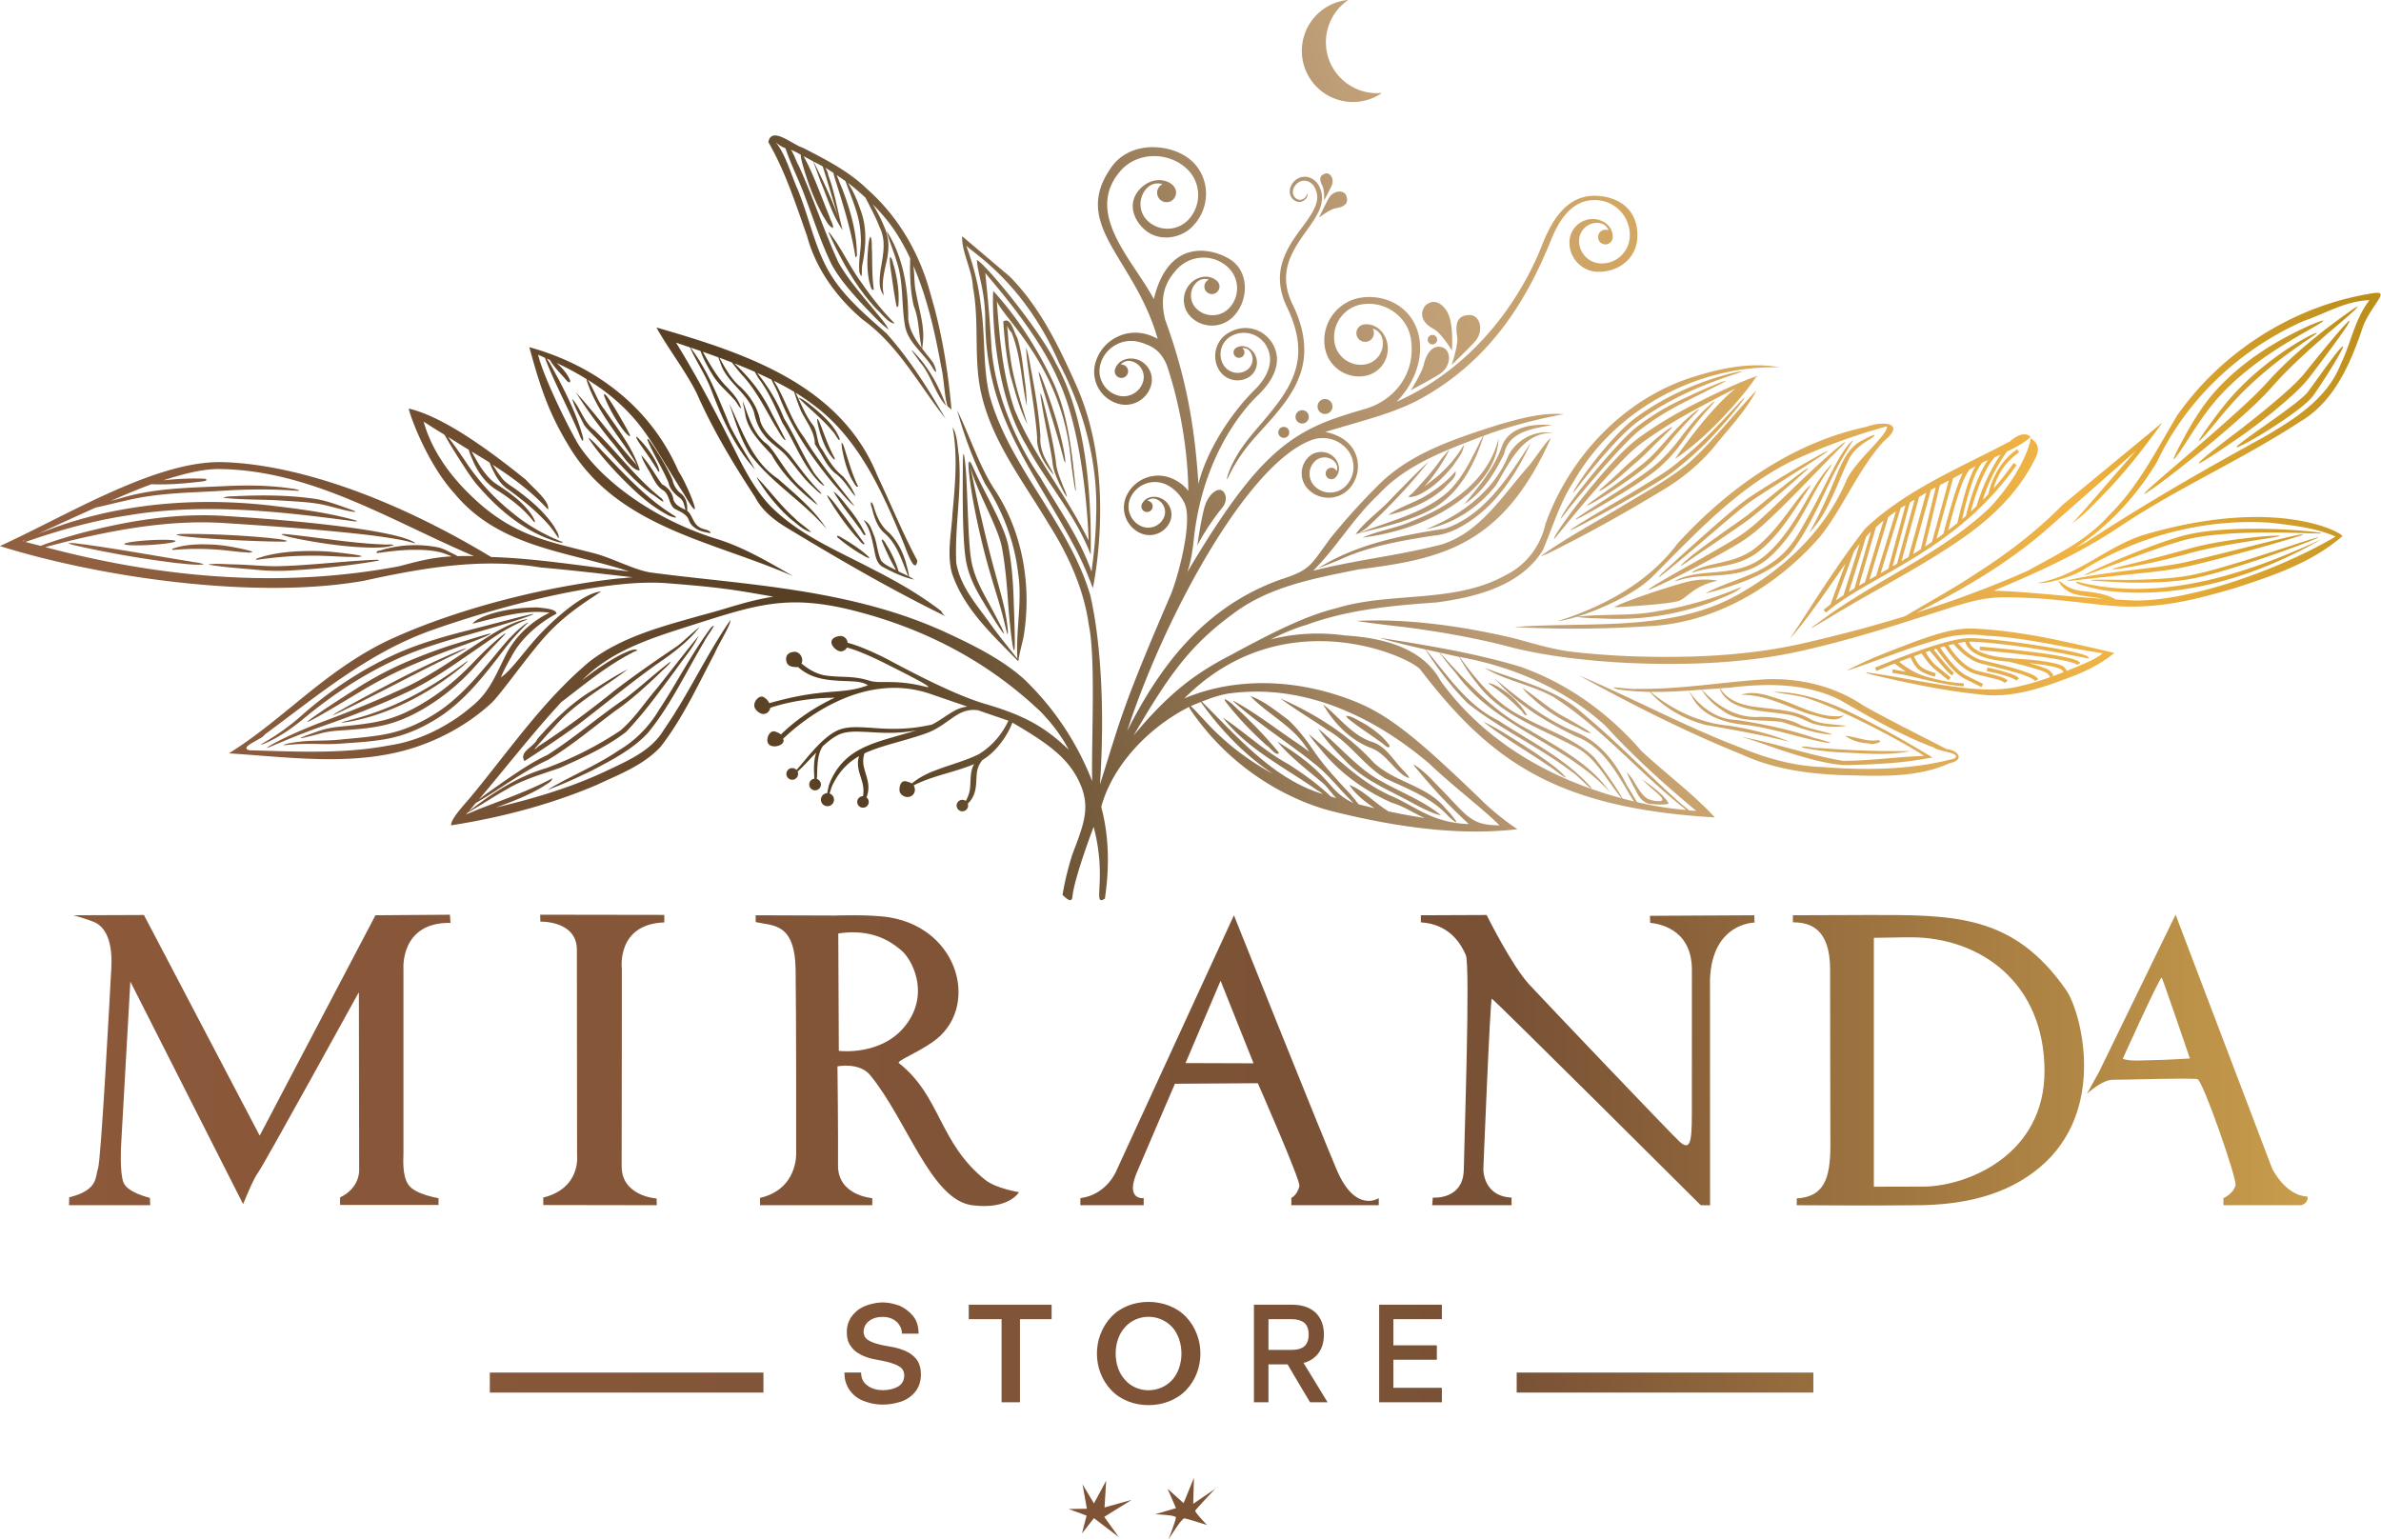 <?xml version="1.0" encoding="UTF-8" standalone="no"?>
<!-- Created with Inkscape (http://www.inkscape.org/) -->

<svg
   width="1875.783"
   height="1213.025"
   viewBox="0 0 496.301 320.946"
   version="1.1"
   id="svg1"
   inkscape:version="1.1.2 (0a00cf5339, 2022-02-04)"
   sodipodi:docname="Logotipo.svg"
   xmlns:inkscape="http://www.inkscape.org/namespaces/inkscape"
   xmlns:sodipodi="http://sodipodi.sourceforge.net/DTD/sodipodi-0.dtd"
   xmlns:xlink="http://www.w3.org/1999/xlink"
   xmlns="http://www.w3.org/2000/svg"
   xmlns:svg="http://www.w3.org/2000/svg">
  <sodipodi:namedview
     id="namedview1"
     pagecolor="#ffffff"
     bordercolor="#000000"
     borderopacity="0.25"
     inkscape:showpageshadow="2"
     inkscape:pageopacity="0.0"
     inkscape:pagecheckerboard="0"
     inkscape:deskcolor="#d1d1d1"
     inkscape:document-units="mm"
     inkscape:zoom="0.42"
     inkscape:cx="986.90476"
     inkscape:cy="545.2381"
     inkscape:window-width="1600"
     inkscape:window-height="793"
     inkscape:window-x="0"
     inkscape:window-y="24"
     inkscape:window-maximized="1"
     inkscape:current-layer="layer1"
     inkscape:pageshadow="2"
     showgrid="false"
     fit-margin-top="0"
     fit-margin-left="0"
     fit-margin-right="0"
     fit-margin-bottom="0" />
  <defs
     id="defs1">
    <linearGradient
       inkscape:collect="always"
       xlink:href="#linearGradient626"
       id="linearGradient313"
       x1="120.765"
       y1="-65.091"
       x2="860.736"
       y2="870.9"
       gradientUnits="userSpaceOnUse"
       gradientTransform="matrix(0.247,0.161,0.161,-0.247,93.625,172.589)" />
    <linearGradient
       id="linearGradient626"
       inkscape:collect="always"
       inkscape:label="GOL LAWRENNCE">
      <stop
         style="stop-color:#906040;stop-opacity:1;"
         offset="0"
         id="stop622" />
      <stop
         style="stop-color:#563f23;stop-opacity:1;"
         offset="0.292"
         id="stop623" />
      <stop
         style="stop-color:#bf9f78;stop-opacity:1;"
         offset="0.594"
         id="stop624" />
      <stop
         style="stop-color:#f1b341;stop-opacity:1;"
         offset="0.845"
         id="stop625" />
      <stop
         style="stop-color:#bb8d19;stop-opacity:1;"
         offset="1"
         id="stop626" />
    </linearGradient>
    <linearGradient
       inkscape:collect="always"
       xlink:href="#linearGradient619"
       id="linearGradient620"
       x1="184.121"
       y1="549.853"
       x2="958.276"
       y2="549.853"
       gradientUnits="userSpaceOnUse"
       gradientTransform="matrix(0.456,0,0,0.456,11.386,26.069)" />
    <linearGradient
       id="linearGradient619"
       inkscape:collect="always">
      <stop
         style="stop-color:#8c593a;stop-opacity:1;"
         offset="0"
         id="stop619" />
      <stop
         style="stop-color:#795135;stop-opacity:1;"
         offset="0.643"
         id="stop620" />
      <stop
         style="stop-color:#c89d4c;stop-opacity:1;"
         offset="1"
         id="stop621" />
    </linearGradient>
  </defs>
  <g
     inkscape:label="Capa 1"
     inkscape:groupmode="layer"
     id="layer1"
     transform="translate(-5.849,-93.527)">
    <g
       id="g1"
       transform="matrix(1.323,0,0,1.323,-105.826,-16.618)">
      <path
         id="path158"
         clip-path="none"
         style="display:inline;fill:url(#linearGradient313);fill-rule:nonzero;stroke:none;stroke-width:0.086;stroke-dasharray:none;stroke-opacity:1"
         inkscape:label="TRAZO"
         d="m 296.84,83.244 a 8.056,8.056 0 0 0 -2.01,0.447 8.056,8.056 0 0 0 -4.829,10.32 8.056,8.056 0 0 0 10.32,4.829 8.056,8.056 0 0 0 1.801,-0.941 8.056,8.056 0 0 1 -8.334,-5.261 8.056,8.056 0 0 1 3.052,-9.393 z m -90.228,21.359 c -0.572,-0.037 -1.001,0.23 -1.143,1.053 2.668,4.581 4.311,9.769 6.095,14.782 1.394,5.21 4.677,9.693 8.746,13.156 5.632,4.028 8.869,10.317 13.084,15.638 -2.732,-4.701 -5.665,-9.367 -9.295,-13.431 -3.328,-2.958 -6.848,-5.867 -9.11,-9.787 -2.287,-4.032 -3.141,-8.673 -4.908,-12.934 -1.085,-2.421 -1.839,-5.384 -3.436,-7.404 0.389,0.336 0.723,0.614 1.52,0.946 0.855,2.559 2.187,5.147 3.104,7.685 1.337,3.543 2.499,7.165 4.148,10.581 1.297,2.371 3.123,4.406 4.938,6.391 1.326,1.333 2.538,2.813 4.078,3.906 -0.558,-1.071 -1.423,-1.992 -2.182,-2.937 -2.027,-2.474 -4.185,-4.886 -5.765,-7.683 -2.258,-4.974 -3.961,-10.184 -6.216,-15.162 -0.462,-0.801 -0.713,-1.789 -1.248,-2.551 0.608,0.256 1.145,0.524 1.578,0.804 -0.065,0.384 0.106,0.796 0.168,1.176 0.814,2.951 1.891,5.846 3.368,8.532 0.448,0.629 0.761,1.515 1.513,1.822 0.084,-0.587 -0.404,-1.213 -0.553,-1.805 -1.152,-2.832 -2.18,-5.721 -3.522,-8.473 -0.207,-0.331 -0.349,-0.73 -0.583,-1.05 0.529,0.248 1.029,0.554 1.549,0.823 0.394,1.094 0.787,2.188 1.195,3.277 1.065,2.506 1.824,5.219 3.379,7.472 0.009,0.027 0.017,0.054 0.026,0.08 -0.007,-0.025 -0.015,-0.05 -0.023,-0.076 0.018,0.026 0.035,0.053 0.053,0.08 -0.779,-2.892 -1.209,-5.883 -2.283,-8.691 0.024,-0.261 -0.199,-0.702 -0.46,-1.141 0.437,0.256 0.859,0.529 1.286,0.8 0.057,0.259 0.129,0.517 0.192,0.768 1.257,3.974 2.522,7.965 3.214,12.084 0.032,0.862 0.414,0.251 0.29,-0.222 -0.065,-3.463 -1.059,-6.841 -2.277,-10.059 -0.328,-0.726 -0.582,-1.495 -0.914,-2.221 0.473,0.312 0.938,0.633 1.395,0.965 0.98,2.702 2.245,5.394 2.385,8.32 0.234,2.014 -0.406,4.008 -0.184,6.014 0.566,1.677 0.283,-0.566 0.477,-1.245 0.529,-2.61 0.709,-5.346 -0.086,-7.925 -0.575,-1.691 -1.202,-3.43 -2.224,-4.91 0.978,0.728 1.895,1.524 2.79,2.35 0.787,1.564 1.639,3.098 2.259,4.74 1.046,2.095 0.483,4.453 0.118,6.637 -0.134,1.303 -0.409,2.974 0.528,4.005 -0.404,-1.564 -0.062,-3.184 0.271,-4.726 0.478,-1.836 0.69,-3.807 -0.032,-5.615 -0.543,-1.395 -1.221,-2.753 -2.025,-4.026 1.209,1.225 2.342,2.526 3.331,3.953 0.996,1.464 1.842,3.004 2.592,4.589 -0.068,2.496 4e-4,5.014 0.546,7.459 0.874,2.118 0.772,4.449 1.261,6.657 -1.034,-1.368 -1.936,-2.825 -2.112,-4.574 1.5e-4,-4.779 -0.777,-9.741 -3.393,-13.834 0.386,1.571 1.053,3.053 1.508,4.603 1.16,3.278 0.788,6.804 1.349,10.185 0.452,2.874 3.144,4.516 4.471,6.925 0.9,1.377 0.248,-0.678 -0.145,-1.159 -0.512,-0.674 -1.067,-1.346 -1.595,-2.037 0.036,-0.244 0.066,-0.487 0.088,-0.733 0.369,-2.766 -0.597,-5.414 -1.063,-8.098 -0.324,-1.371 -0.195,-2.856 -0.423,-4.244 2.19,5.034 3.408,10.507 4.386,15.883 0.457,1.924 0.492,4.555 0.985,6.231 0.203,0.206 0.415,0.394 0.643,0.548 -0.544,-6.145 -1.527,-12.273 -3.303,-18.189 -1.664,-6.306 -5.035,-12.167 -9.946,-16.499 -2.923,-2.855 -6.575,-4.693 -10.166,-6.542 -1.084,-0.313 -3.032,-1.86 -4.29,-1.941 z m 59.39,1.835 c -2.431,0.015 -4.879,0.929 -6.424,3.073 -6.632,9.202 3.603,14.293 7.229,27.13 -0.533,-0.296 -1.105,-0.539 -1.716,-0.715 -3.467,-0.998 -7.087,1.003 -8.085,4.47 -0.798,2.773 0.802,5.67 3.576,6.468 2.219,0.639 4.536,-0.641 5.175,-2.861 0.511,-1.775 -0.514,-3.628 -2.289,-4.139 -1.4,-0.403 -2.944,0.192 -3.379,1.569 -0.003,0.009 -0.007,0.017 -0.01,0.026 -0.003,0.01 -0.009,0.021 -0.012,0.032 l 0.005,0.002 c -0.062,0.249 -0.036,0.52 0.098,0.762 0.282,0.51 0.923,0.695 1.433,0.414 0.51,-0.282 0.694,-0.924 0.412,-1.433 -0.213,-0.384 -0.628,-0.584 -1.039,-0.538 0.437,-0.487 1.064,-0.715 1.777,-0.51 1.363,0.393 2.15,1.814 1.758,3.178 -0.491,1.704 -2.269,2.687 -3.972,2.197 -2.13,-0.613 -3.359,-2.836 -2.745,-4.965 0.766,-2.661 3.545,-4.197 6.206,-3.431 2.212,0.637 3.324,1.498 4.247,3.609 1.612,4.773 3.29,12.051 3.39,19.822 -0.541,-0.698 -1.315,-1.374 -2.424,-1.89 -2.757,-1.283 -6.032,-0.087 -7.315,2.67 -1.026,2.205 -0.069,4.825 2.137,5.851 1.765,0.821 3.86,0.057 4.681,-1.708 0.657,-1.412 0.045,-3.089 -1.367,-3.745 -1.113,-0.518 -2.476,-0.224 -3.018,0.866 -0.003,0.007 -0.009,0.014 -0.01,0.021 -0.003,0.009 -0.01,0.017 -0.014,0.025 l 0.003,0.003 c -0.084,0.199 -0.097,0.428 -0.017,0.647 0.168,0.461 0.678,0.698 1.14,0.53 0.461,-0.168 0.699,-0.678 0.531,-1.14 -0.127,-0.348 -0.448,-0.568 -0.797,-0.583 0.428,-0.349 0.98,-0.457 1.548,-0.193 1.084,0.504 1.554,1.791 1.049,2.875 -0.63,1.355 -2.239,1.943 -3.593,1.312 -1.694,-0.788 -2.428,-2.8 -1.641,-4.493 0.985,-2.116 3.499,-3.034 5.616,-2.05 1.176,0.547 2.177,1.581 2.806,2.774 1.559,2.771 -1.037,12.161 -2.139,14.702 -7.737,17.932 -7.909,19.721 -11.097,29.772 0.721,-10.924 0.276,-21.821 -1.513,-29.759 -3.333,-11.381 -12.733,-20.136 -15.897,-31.578 -1.056,-4.363 -0.657,-9.495 -1.338,-13.914 -0.381,-3.511 -1.157,-6.351 -2.335,-9.688 0.568,0.925 8.955,5.491 14.627,18.514 3.896,7.403 6.166,15.719 5.851,24.118 -0.056,2.934 -0.326,5.861 -0.732,8.766 -1.872,-5.335 -5.197,-9.949 -8.038,-14.785 -3.961,-5.709 -7.479,-13.865 -7.788,-21.592 -0.248,-4.013 -0.497,-6.526 -0.909,-10.678 0.858,1.145 8.306,9.353 11.529,16.937 3.751,7.854 4.683,21.765 4.746,25.228 -3.857,-7.778 -8.593,-13.268 -11.654,-20.597 -1.915,-5.695 -2.353,-11.179 -2.807,-17.143 0.915,2.6 10.344,10.393 11.666,25.029 0.157,1.375 0.709,5.488 0.792,4.776 -0.663,-6.143 -1.201,-12.472 -4.078,-18.06 -2.228,-4.605 -5.467,-9.568 -8.935,-13.325 -0.107,0.439 -0.507,14.997 5.224,24.33 2.838,5.389 7.829,11.028 10.13,17.252 0.134,-9.528 -0.697,-21.597 -5.446,-30.096 -2.433,-5.192 -11.037,-15.641 -12.482,-16.371 0.051,2.017 1.294,4.733 1.314,9.45 0.066,15.242 7.413,23.275 13.966,35.559 1.621,3.038 2.438,5.281 2.988,6.704 0.698,-3.586 3.222,-18.839 -2.591,-31.9 -2.733,-6.142 -5.71,-12.331 -10.49,-17.181 l -7.505,-6.364 c -0.166,2.332 1.597,5.341 1.683,8.024 0.895,4.671 0.328,9.465 0.871,14.155 1.013,8.744 6.683,15.79 11.058,23.137 3.047,4.801 5.522,10.159 6.316,15.831 1.138,5.279 0.398,18.497 0.548,24.706 -2.385,-6.102 -6.032,-11.588 -10.762,-16.104 -3.415,-3.077 -8.025,-5.349 -11.797,-7.098 -15.338,-7.253 -33.013,-7.777 -46.945,-9.669 -2.525,-0.343 -6.064,-2.279 -8.936,-3.024 -6.615,-1.717 -12.132,-2.616 -18.068,-7.834 -5.557,-4.884 -7.882,-9.51 -8.824,-12.919 1.069,0.72 2.185,1.388 3.291,2.069 0.854,1.532 1.797,3.024 2.747,4.498 0.901,1.392 1.792,2.796 2.932,4.01 3.253,3.698 7.287,6.913 12.059,8.357 0.457,0.162 1.468,0.196 0.537,-0.09 -2.723,-1.113 -5.301,-2.587 -7.563,-4.475 -2.987,-2.361 -5.551,-5.23 -7.624,-8.421 -0.817,-1.196 -1.655,-2.378 -2.534,-3.529 1.095,0.668 2.174,1.358 3.274,2.022 0.165,0.719 0.519,1.401 0.8,2.08 0.842,1.79 2.112,3.434 3.858,4.414 2.061,1.344 4.065,2.855 5.561,4.83 0.606,0.387 -0.383,-1.255 -0.736,-1.628 -1.454,-1.883 -3.466,-3.205 -5.426,-4.498 -1.643,-1.281 -2.622,-3.133 -3.615,-4.927 0.949,0.575 1.899,1.148 2.833,1.744 0.223,0.647 0.555,1.269 0.867,1.876 0.538,0.962 1.232,1.851 2.18,2.435 2.157,1.57 4.238,3.275 6.045,5.245 0.668,0.729 1.224,1.553 1.775,2.365 0.172,-0.511 -0.45,-1.368 -0.752,-1.927 -1.595,-2.356 -3.815,-4.215 -6.1,-5.875 -0.837,-0.573 -1.731,-1.098 -2.294,-1.975 -0.463,-0.568 -0.824,-1.219 -1.25,-1.815 3.159,2.045 6.184,4.263 8.727,7.074 0.355,-1.275 -2.348,-3.4 -3.494,-4.708 -4.61,-3.716 -12.522,-9.824 -18.424,-11.204 -0.134,0.194 2.644,8.432 7.235,13.429 7.032,8.48 17.768,9.051 27.464,12.228 -7.149,-0.803 -14.471,-2.058 -21.736,-2.273 -16.985,-10.24 -31.908,-14.672 -42.311,-14.947 -10.459,-0.277 -24.411,8.347 -35.083,13.224 16.206,5.069 40.556,8.451 57.304,5.474 9.136,-1.993 18.506,-3.672 27.849,-2.107 5.214,0.462 9.479,0.976 14.627,1.557 -0.659,-0.005 -1.591,0.167 -2.25,0.168 -11.266,1.246 -24.633,4.534 -35.267,9.269 -10.634,4.735 -17.193,12.693 -26.182,18.296 9.846,0.629 20.19,2.163 29.638,-1.051 4.566,-1.554 8.612,-3.993 11.732,-6.89 1.463,-1.359 5.863,-7.673 8.691,-10.742 3.316,-3.6 6.999,-5.689 8.563,-6.819 -2.243,0.182 -5.836,2.915 -9.03,6.126 -2.749,2.763 -4.897,6.163 -6.743,7.409 0.484,-1.217 1.238,-2.535 1.807,-3.539 1.458,-2.672 4.235,-5.068 6.933,-6.479 0.092,-0.815 -2.361,-0.915 -3.021,-1.005 -5.456,0.024 -9.405,1.485 -10.197,2.569 3.908,-0.969 8.095,-2.261 12.153,-1.741 -2.947,1.404 -5.46,3.783 -6.931,6.717 -1.491,2.974 -2.551,5.75 -5.111,7.865 -3.652,3.188 -8.412,5.639 -13.289,6.342 -7.238,1.373 -14.653,0.961 -21.97,0.758 -1.793,-0.495 2.02,-1.702 2.434,-2.492 8.357,-6.156 16.302,-12.886 26.281,-16.422 11.822,-4.189 27.738,-8.118 36.936,-7.417 9.198,0.701 11.295,1.158 16.901,2.127 -4.467,0.729 -6.981,1.813 -11.365,2.94 -6.045,1.722 -12.387,3.327 -17.479,7.192 -7.375,6.118 -12.791,14.138 -18.865,21.461 -1.044,1.238 -3.197,3.516 -3.057,4.437 7.84,-1.229 15.6,-3.25 22.912,-6.358 3.55,-1.668 7.438,-3.112 10.134,-6.076 3.45,-4.471 5.831,-9.65 8.448,-14.626 0.701,-1.622 2.551,-4.51 2.507,-5.287 -3.84,5.555 -6.641,11.761 -10.504,17.308 -1.95,3.303 -5.722,4.877 -8.922,6.402 -6.382,3.04 -13.113,4.789 -17.555,5.831 2.57,-0.909 5.131,-1.905 7.474,-3.311 0.483,-0.372 1.377,-0.727 1.443,-1.293 -3.807,2.043 -7.916,3.417 -11.924,4.997 -0.54,0.25 -1.116,0.445 -1.657,0.701 0.087,-0.098 0.165,-0.198 0.252,-0.297 2.104,-1.155 4.078,-2.532 6.184,-3.685 2.62,-1.577 5.579,-2.371 8.433,-3.394 3.566,-1.603 7.195,-3.218 10.314,-5.615 2.937,-3.054 5.402,-6.539 7.936,-9.932 1.18,-1.73 2.629,-3.318 3.522,-5.218 -2.226,2.694 -4.344,5.475 -6.522,8.207 -1.939,2.236 -3.552,4.784 -5.819,6.715 -3.632,2.422 -7.574,4.403 -11.671,5.913 -4.525,1.327 -8.52,3.951 -12.217,6.823 0.39,-0.442 0.751,-0.89 1.133,-1.334 0.482,-0.256 0.943,-0.569 1.413,-0.839 3.29,-2.013 6.42,-4.332 9.936,-5.942 3.699,-2.214 7.003,-5.015 10.438,-7.605 2.548,-1.732 4.822,-3.824 7.054,-5.938 0.525,-0.573 1.698,-1.475 1.851,-1.958 -2.467,1.846 -4.717,3.967 -7.168,5.835 -4.185,2.826 -7.995,6.184 -12.264,8.889 -2.458,1.142 -4.697,2.694 -6.931,4.219 -1.292,0.94 -2.653,1.822 -3.895,2.831 4.412,-5.182 8.438,-10.43 13.042,-15.396 3.601,-2.741 7.085,-5.68 11.134,-7.75 0.174,-0.171 1.158,-0.382 0.633,-0.509 -0.05,-0.003 -0.1,-0.003 -0.149,-0.003 -0.737,0.015 -1.398,0.445 -2.073,0.703 -2.239,1.156 -4.314,2.591 -6.29,4.151 0.007,-0.007 0.014,-0.015 0.022,-0.023 4.755,-4.882 11.509,-6.814 17.806,-8.842 9.429,-3.001 14.351,-4.594 23.874,-2.393 11.382,2.699 21.795,7.878 30.549,16.198 2.044,2.116 3.406,4.09 4.422,5.975 -3.351,-3.131 -6.221,-5.181 -13.078,-7.178 -4.666,-1.359 -11.151,-4.738 -15.688,-7.172 -1.364,-0.689 -4.215,-2.039 -6.069,-2.48 -0.061,-0.594 -0.513,-1.051 -1.063,-1.075 -0.615,1.5e-4 -1.491,0.306 -1.491,0.973 -2e-4,0.668 0.876,1.445 1.491,1.445 0.39,-0.005 0.75,-0.231 0.948,-0.596 1.888,0.461 5.069,2.009 5.846,2.402 2.426,1.226 8.671,4.307 6.544,3.77 -5.013,-1.266 -7.029,-0.375 -8.916,-0.975 -2.547,-0.81 -4.438,-0.428 -6.876,-0.805 -1.794,-0.278 -3.253,-1.464 -3.754,-1.893 0.392,-0.843 -0.295,-1.828 -1.057,-1.829 -0.615,1.6e-4 -1.383,0.287 -1.367,1.125 0.018,0.988 0.63,1.332 1.89,1.278 2.372,2.144 5.313,2.108 8.345,2.241 1.178,0.065 1.941,0.165 2.661,0.63 -4.41,1.619 -6.509,0.257 -15.543,2.816 -0.166,-0.403 -0.756,-1.006 -1.161,-1.043 -0.615,1.5e-4 -1.209,0.73 -1.209,1.397 -2.1e-4,0.668 0.829,1.351 1.445,1.351 0.53,-0.007 0.982,-0.416 1.082,-0.98 1.052,-0.349 4.897,-1.561 10.159,-1.584 -4.611,2.157 -7.399,4.733 -8.487,5.79 -0.19,-0.185 -0.856,-0.482 -1.111,-0.497 -0.615,1.5e-4 -1.027,0.733 -1.027,1.4 -2.1e-4,0.668 0.506,0.971 1.121,0.971 0.616,-1.5e-4 1.445,-0.306 1.445,-0.974 -0.021,-0.075 -0.049,-0.148 -0.082,-0.217 1.906,-1.852 11.931,-10.937 23.183,-7.079 l 5.84,2.002 c -0.586,0.08 -1.192,0.232 -1.802,0.544 -1.224,0.622 -2.413,1.605 -3.783,2.294 -0.404,0.087 -0.993,0.214 -1.749,0.337 -1.568,0.256 -3.517,0.418 -6.084,0.284 -1.063,-0.057 -2.199,-0.161 -3.394,-0.201 -0.29,-0.01 -0.588,-0.017 -0.889,-0.012 -0.661,0.009 -1.31,0.067 -1.945,0.229 -0.984,0.261 -1.817,0.818 -2.498,1.373 -0.875,0.707 -1.634,1.512 -2.25,2.203 -0.615,0.689 -1.557,1.825 -1.922,2.256 -0.22,0.258 -0.419,0.48 -0.597,0.673 a 0.921,0.921 0 0 0 -0.673,-0.293 0.921,0.921 0 0 0 -0.922,0.921 0.921,0.921 0 0 0 0.922,0.921 0.921,0.921 0 0 0 0.921,-0.921 0.921,0.921 0 0 0 -0.08,-0.373 c 0.216,-0.184 0.456,-0.404 0.715,-0.665 0.571,-0.574 1.248,-1.317 2.045,-2.139 0.059,-0.06 0.123,-0.125 0.184,-0.187 -0.148,0.421 -0.247,0.877 -0.303,1.374 -0.031,0.271 -0.046,0.537 -0.053,0.792 -0.019,0.632 0.033,1.519 0.052,1.952 a 0.921,0.921 0 0 0 -0.806,0.913 0.921,0.921 0 0 0 0.922,0.921 0.921,0.921 0 0 0 0.921,-0.921 0.921,0.921 0 0 0 -0.644,-0.877 c 0.049,-0.539 0.049,-1.223 0.092,-1.963 0.015,-0.245 0.034,-0.5 0.062,-0.755 0.061,-0.547 0.156,-1.024 0.305,-1.464 0.129,-0.382 0.299,-0.701 0.47,-0.962 0.332,-0.307 0.68,-0.611 1.045,-0.892 0.665,-0.509 1.428,-1.013 2.264,-1.215 0.562,-0.143 1.156,-0.191 1.784,-0.199 0.285,-0.003 0.574,0.002 0.859,0.01 1.169,0.034 2.305,0.126 3.387,0.163 2.206,0.077 4.002,-0.099 5.448,-0.384 -0.904,0.28 -1.828,0.542 -2.833,0.827 -0.78,0.221 -1.53,0.436 -2.279,0.67 -2.15,0.662 -3.978,1.405 -5.505,2.614 -1.833,1.472 -2.772,3.294 -3.228,4.635 -0.096,0.448 -0.172,0.824 -0.236,1.157 a 1.029,1.029 0 0 0 -0.989,1.026 1.029,1.029 0 0 0 1.029,1.029 1.029,1.029 0 0 0 1.03,-1.029 1.029,1.029 0 0 0 -0.702,-0.974 c 0.103,-0.306 0.216,-0.651 0.343,-1.054 0.553,-1.235 1.529,-2.879 3.25,-4.146 0.337,-0.252 0.69,-0.478 1.059,-0.687 -0.073,0.234 -0.13,0.495 -0.162,0.786 -0.065,0.723 0.08,1.432 0.315,2.174 l 0.002,0.009 c 0.236,0.779 0.433,1.316 0.502,1.932 0.069,0.54 0.028,1.022 -0.036,1.412 a 0.905,0.905 0 0 0 -0.003,-5e-5 0.905,0.905 0 0 0 -0.906,0.905 0.905,0.905 0 0 0 0.906,0.906 0.905,0.905 0 0 0 0.905,-0.906 0.905,0.905 0 0 0 -0.361,-0.721 c 0.179,-0.408 0.319,-0.96 0.308,-1.649 -0.02,-0.729 -0.207,-1.399 -0.442,-2.147 l -0.003,-0.009 c -0.217,-0.728 -0.379,-1.287 -0.371,-1.859 -0.007,-0.484 0.086,-0.914 0.2,-1.271 1,-0.47 2.113,-0.852 3.371,-1.237 0.743,-0.224 1.48,-0.433 2.263,-0.655 1.499,-0.425 2.868,-0.82 4.234,-1.32 2.078,-0.778 3.496,-2.16 4.889,-2.95 0.783,-0.443 1.569,-0.655 2.286,-0.679 0.297,-0.012 0.536,0.023 0.8,0.04 l 4.832,1.656 c -1.027,2.184 -2.566,3.981 -4.642,5.266 -2.127,1.069 -4.462,1.632 -6.673,2.495 -1.399,0.498 -2.754,1.182 -3.901,2.127 -0.185,-0.14 -0.878,-0.357 -1.104,-0.359 -0.616,1.6e-4 -0.844,0.714 -0.844,1.382 3e-4,0.667 0.67,1.115 1.285,1.115 0.616,4.3e-4 1.146,-0.479 1.146,-1.146 -0.002,-0.238 -0.069,-0.471 -0.193,-0.668 0.116,-0.065 0.242,-0.152 0.344,-0.19 2.932,-1.409 6.192,-1.927 9.185,-3.181 0.007,-0.003 0.014,-0.007 0.02,-0.01 -0.046,0.081 -0.101,0.133 -0.144,0.222 -0.305,0.658 -0.41,1.374 -0.439,2.151 l -9.1e-4,0.01 c -0.042,0.813 -0.038,1.384 -0.181,1.988 -0.132,0.596 -0.37,1.078 -0.58,1.44 a 0.905,0.905 0 0 0 -0.532,-0.176 0.905,0.905 0 0 0 -0.906,0.906 0.905,0.905 0 0 0 0.906,0.905 0.905,0.905 0 0 0 0.905,-0.905 0.905,0.905 0 0 0 -0.055,-0.304 l 9.2e-4,-9.2e-4 c 0.36,-0.316 0.772,-0.846 1.044,-1.64 0.228,-0.692 0.279,-1.387 0.311,-2.171 l 1e-5,-0.009 c 0.042,-0.758 0.079,-1.339 0.28,-1.874 0.17,-0.495 0.426,-0.866 0.671,-1.175 3.073,-1.854 4.575,-5.405 4.721,-5.898 5.64,3.283 8.621,5.524 10.37,8.993 2.065,4.095 0.995,6.77 -0.934,11.813 -0.659,2.108 -1.191,4.236 -1.538,6.378 0.215,0.055 1.442,1.613 1.573,0.207 0.207,-2.222 2.041,-7.526 3.332,-10.968 2.195,8.335 -0.305,12.643 1.772,11.318 0.708,-4.785 0.7,-9.705 -0.576,-14.451 1.783,-6.612 7.567,-12.619 13.865,-15.767 0.045,0.119 -0.019,0.084 0.102,0.309 7.324,10.871 17.671,14.949 22.372,16.123 11.473,2.865 20.918,3.813 29.233,2.842 -1.782,-1.172 -3.44,-2.524 -5.018,-3.957 -12.752,-12.36 -16.57,-15.016 -23.566,-17.235 -7.099,-2.251 -15.877,-2.799 -23.896,0.584 15.71,-15.762 35.696,-6.497 37.218,-4.508 11.225,14.665 21.668,21.782 46.378,23.266 -3.355,-3.664 -8.107,-7.216 -11.571,-10.47 -5.14,-5.941 -11.698,-10.712 -19.154,-13.299 -7.219,-2.171 -14.712,-3.36 -22.149,-4.547 2.381,0.722 4.803,1.289 7.23,1.83 1.976,3.021 4.131,5.948 6.698,8.496 5.129,4.096 11.203,6.832 16.415,10.808 0.851,0.468 3.636,3.514 2.984,2.398 -4.013,-4.525 -9.571,-7.201 -14.551,-10.486 -4.976,-2.399 -8.019,-7.119 -11.483,-11.201 0.727,0.162 1.453,0.326 2.18,0.486 0.819,1.155 1.73,2.242 2.643,3.323 6.188,8.531 17.283,11.049 24.25,18.706 -3.168,-4.529 -8.218,-7.095 -12.831,-9.875 -5.597,-2.859 -9.829,-7.566 -14.003,-12.141 0.866,0.191 1.733,0.381 2.597,0.58 0.149,0.025 0.297,0.063 0.446,0.09 0.819,1.46 1.732,2.871 2.793,4.167 3.7,4.984 9.796,6.97 15.057,9.794 3.642,1.634 5.298,5.423 7.768,8.322 -9.385,-2.509 -20.815,-7.815 -28.528,-18.493 -2.915,-5.378 -9.423,-6.814 -15.04,-7.16 -3.931,-0.549 -7.942,-0.359 -11.76,0.625 1.82,-0.904 3.679,-1.722 5.652,-2.296 6.565,-2.413 13.553,-3.047 20.471,-3.536 6.172,-0.813 13.252,-2.573 16.762,-8.209 1.578,-3.663 2.696,-7.566 4.923,-10.937 6.484,-11.31 19.445,-18.218 32.395,-17.903 -4.439,-0.822 -9.034,0.099 -13.297,1.419 -11.045,3.349 -19.706,12.494 -23.584,23.23 -0.773,3.476 -3.03,6.502 -6.247,8.082 -8.134,4.566 -18.081,2.557 -26.751,5.239 -4.598,1.118 -9.744,3.645 -16.507,7.327 -5.141,2.656 -9.497,5.579 -15.405,12.734 5.503,-9.436 8.844,-14.193 15.636,-19.158 5.717,-4.361 12.917,-5.625 19.783,-7.021 13.286,-1.661 22.772,-3.776 30.32,-20.691 -0.745,0.455 -2.506,3.304 -3.678,4.611 -3.991,4.538 -7.543,10.346 -13.664,12.185 -6.984,1.769 -13.095,2.339 -20.085,4.094 3.906,-3.97 6.216,-8.18 10.288,-12.004 4.367,-4.753 10.584,-6.953 16.453,-9.211 -1.55,3.032 -2.927,6.238 -5.375,8.672 -3.666,3.297 -8.616,4.528 -13.131,6.223 -1.714,0.645 -0.926,0.382 0.163,-0.4 3.484,-3.253 6.82,-6.711 9.77,-10.467 -2.004,1.816 -3.853,3.79 -5.754,5.71 -1.794,2.02 -4.129,3.546 -5.735,5.714 4.057,-1.074 8.253,-1.912 11.98,-3.921 4.323,-2.394 6.763,-7.002 8.189,-11.572 0.003,-0.001 0.009,-0.003 0.012,-0.005 4.081,-1.518 8.358,-2.609 12.599,-3.403 -3.449,-0.291 -6.938,0.713 -10.254,1.655 -6.802,2.184 -14.012,4.461 -19.134,9.708 -2.536,2.533 -4.947,5.2 -7.209,7.986 -3.331,4.417 -3.074,5.146 -8.078,6.723 -11.662,4.222 -18.642,13.063 -24.095,23.824 5.614,-17.301 18.654,-41.863 28.942,-45.779 1.862,-0.709 3.927,-0.357 5.433,1.13 1.69,1.669 1.707,4.392 0.039,6.082 -1.335,1.352 -3.512,1.365 -4.865,0.03 -1.081,-1.068 -1.092,-2.81 -0.024,-3.892 0.855,-0.865 2.247,-0.874 3.113,-0.02 0.453,0.448 0.546,1.013 0.365,1.545 -0.138,-0.326 -0.462,-0.555 -0.838,-0.552 -0.5,0.003 -0.902,0.411 -0.899,0.91 0.003,0.5 0.412,0.902 0.911,0.898 0.237,-0.001 0.451,-0.096 0.611,-0.246 l 0.003,0.003 c 0.007,-0.007 0.012,-0.015 0.019,-0.022 0.005,-0.005 0.012,-0.012 0.017,-0.018 0.847,-0.903 0.643,-2.307 -0.245,-3.184 -1.127,-1.113 -2.943,-1.102 -4.057,0.025 -1.391,1.409 -1.376,3.68 0.033,5.07 1.761,1.739 4.598,1.721 6.337,-0.04 2.485,-2.516 2.13,-7.915 -3.708,-9.035 6.42,-1.941 11.095,-3.008 15.34,-5.391 10.936,-6.139 16.546,-15.671 20.204,-24.747 1.42,-3.522 3.549,-6.645 7.338,-6.381 3.031,0.211 5.316,2.839 5.105,5.87 -0.169,2.425 -2.27,4.254 -4.695,4.085 -1.94,-0.135 -3.403,-1.817 -3.268,-3.757 0.108,-1.551 1.454,-2.722 3.005,-2.614 0.813,0.057 1.373,0.527 1.641,1.193 -0.406,-0.201 -0.91,-0.152 -1.273,0.164 -0.482,0.419 -0.533,1.15 -0.113,1.632 0.419,0.482 1.15,0.532 1.632,0.112 0.229,-0.199 0.358,-0.468 0.389,-0.748 l 0.005,9.2e-4 c 9.1e-4,-0.012 -3.1e-4,-0.025 0,-0.038 9.1e-4,-0.01 4.5e-4,-0.021 9.1e-4,-0.032 0.069,-1.583 -1.298,-2.776 -2.892,-2.887 -2.022,-0.141 -3.774,1.384 -3.915,3.405 -0.176,2.527 1.728,4.718 4.255,4.894 3.426,0.149 6.199,-2.055 6.419,-5.214 0.275,-3.948 -2.231,-6.465 -6.179,-6.74 -4.935,-0.344 -7.355,3.991 -8.872,7.872 -1.608,4.114 -7.82,17.861 -22.891,24.571 2.348,-2.311 4.042,-5.918 3.683,-9.434 -0.419,-4.104 -3.538,-6.85 -7.503,-7.064 -0.566,-0.031 -1.144,-0.005 -1.727,0.082 -3.731,0.555 -6.304,4.03 -5.748,7.761 0.444,2.984 3.224,5.044 6.208,4.599 2.388,-0.355 4.035,-2.581 3.68,-4.968 -0.28,-1.882 -1.826,-3.394 -3.699,-3.165 -0.012,0.001 -0.025,9.1e-4 -0.037,0.003 -0.015,0.002 -0.029,0.002 -0.044,0.005 l -9.1e-4,0.007 c -0.329,0.062 -0.637,0.24 -0.852,0.53 -0.453,0.611 -0.325,1.474 0.287,1.927 0.611,0.453 1.474,0.325 1.927,-0.287 0.341,-0.461 0.352,-1.064 0.076,-1.527 0.816,0.256 1.428,0.878 1.571,1.838 0.273,1.833 -0.992,3.539 -2.825,3.812 -2.291,0.341 -4.425,-1.239 -4.766,-3.53 -0.426,-2.864 1.549,-5.531 4.413,-5.958 3.58,-0.533 7.102,1.916 7.635,5.497 0.842,5.653 -2.857,9.699 -7.088,10.949 -5.567,1.645 -10.12,2.962 -15.193,7.827 -3.758,3.604 -7.739,9.131 -12.968,17.961 0.644,-1.717 0.91,-3.988 1.055,-5.322 1.432,-13.191 8,-20.576 10.01,-22.494 2.651,-2.529 3.951,-5.398 2.444,-8.119 -1.486,-2.527 -4.476,-3.284 -7.003,-1.798 -2.022,1.189 -2.697,3.793 -1.508,5.814 0.952,1.618 3.033,2.156 4.651,1.206 1.294,-0.761 1.726,-2.426 0.965,-3.72 -0.6,-1.02 -1.843,-1.533 -2.869,-0.965 -0.007,0.003 -0.014,0.007 -0.021,0.012 -0.009,0.005 -0.015,0.007 -0.024,0.012 l 0.002,0.005 c -0.175,0.112 -0.312,0.286 -0.368,0.504 -0.119,0.458 0.155,0.925 0.613,1.044 0.458,0.119 0.926,-0.155 1.045,-0.613 0.09,-0.345 -0.044,-0.696 -0.312,-0.898 0.53,-0.042 1.028,0.174 1.333,0.694 0.584,0.993 0.253,2.272 -0.74,2.857 -1.242,0.73 -2.841,0.315 -3.571,-0.926 -0.913,-1.552 -0.394,-3.551 1.158,-4.464 1.941,-1.141 4.437,-0.493 5.578,1.447 1.426,2.425 0.191,4.995 -1.808,6.974 -3.891,3.852 -7.593,9.715 -8.859,14.821 -0.602,-9.479 -2.053,-17.127 -5.234,-25.847 -0.85,-3.403 -0.198,-5.827 1.926,-8.055 2.155,-2.26 5.734,-2.346 7.995,-0.192 1.809,1.725 1.877,4.587 0.153,6.396 -1.379,1.447 -3.67,1.502 -5.117,0.123 -1.158,-1.104 -1.201,-2.936 -0.098,-4.093 0.578,-0.606 1.319,-0.741 2.021,-0.517 -0.425,0.189 -0.718,0.62 -0.706,1.114 0.015,0.657 0.561,1.177 1.217,1.161 0.657,-0.015 1.176,-0.561 1.16,-1.217 -0.007,-0.312 -0.136,-0.59 -0.338,-0.798 l 0.003,-0.005 c -0.01,-0.009 -0.019,-0.017 -0.029,-0.025 -0.007,-0.007 -0.017,-0.012 -0.025,-0.02 -1.207,-1.092 -3.048,-0.794 -4.182,0.395 -1.438,1.508 -1.381,3.896 0.127,5.334 1.886,1.796 4.87,1.725 6.666,-0.161 2.245,-2.355 2.487,-6.427 0.019,-8.55 -1.921,-1.653 -10.017,-4.891 -12.587,5.844 -3.322,-6.249 -11.167,-13.613 -5.127,-20.343 2.656,-2.88 7.407,-2.886 10.287,-0.231 2.304,2.125 2.449,5.715 0.324,8.019 -1.7,1.843 -4.571,1.959 -6.415,0.26 -1.475,-1.36 -1.567,-3.658 -0.207,-5.132 0.712,-0.773 1.638,-0.957 2.524,-0.689 -0.529,0.246 -0.888,0.793 -0.862,1.413 0.033,0.823 0.728,1.462 1.551,1.429 0.823,-0.033 1.437,-0.727 1.429,-1.55 -0.017,-1.76 -3.37,-3.045 -5.742,-0.473 -1.771,1.921 -1.227,4.484 0.694,6.255 2.401,2.214 6.027,1.38 7.683,-0.462 2.644,-2.66 2.913,-7.246 0.003,-10.109 -1.479,-1.456 -3.895,-2.34 -6.326,-2.326 z m -53.412,2.272 c 0.483,0.251 0.968,0.496 1.441,0.766 0.875,2.676 1.627,5.391 2.471,8.077 -1.07,-3.042 -2.477,-5.957 -3.912,-8.843 z m 80.806,1.861 c -0.071,0.002 -0.144,0.015 -0.217,0.04 -0.688,0.232 -1.061,0.679 -0.419,1.934 0.315,0.617 0.276,2.279 0.276,2.279 0,0 0.928,-1.723 1.199,-2.361 0.398,-0.936 -0.15,-1.914 -0.839,-1.893 z m -3.346,0.53 c -0.951,-0.025 -1.723,0.543 -2.108,1.196 -0.306,0.505 -0.399,1.08 -0.266,1.586 0.131,0.473 0.45,0.825 0.8,1.016 0.416,0.227 0.863,0.205 1.18,0.054 0.908,-0.467 0.775,-1.189 0.727,-1.202 -0.049,-0.012 -0.113,0.694 -0.842,0.936 -0.243,0.092 -0.577,0.068 -0.873,-0.119 -0.253,-0.161 -0.474,-0.447 -0.548,-0.796 -0.085,-0.367 0.025,-0.799 0.278,-1.194 0.323,-0.488 0.954,-0.913 1.615,-0.848 0.575,0.037 1.172,0.422 1.495,0.998 0.287,0.516 0.468,1.13 0.433,1.746 -0.025,0.576 -0.223,1.158 -0.508,1.745 -0.682,1.397 -1.62,2.455 -2.672,3.948 -1,1.406 -2.016,3.07 -2.465,4.976 -0.228,0.986 -0.291,2.029 -0.166,3.069 0.148,1.208 0.533,2.383 1.077,3.49 0.067,0.137 0.132,0.275 0.196,0.414 1.231,2.678 1.844,5.441 1.422,8.03 -0.188,1.194 -0.58,2.332 -1.079,3.37 -0.533,1.109 -1.202,2.135 -1.883,3.066 -1.656,2.265 -3.417,4.118 -4.751,5.806 -2.814,3.545 -3.49,6.338 -3.375,6.372 0.115,0.034 0.968,-2.573 3.861,-5.973 1.379,-1.615 3.183,-3.412 4.934,-5.706 0.721,-0.944 1.434,-2.003 2.018,-3.172 0.548,-1.097 0.98,-2.314 1.2,-3.612 0.464,-2.828 -0.157,-5.793 -1.458,-8.591 -0.068,-0.145 -0.137,-0.289 -0.207,-0.432 -0.502,-1.03 -0.86,-2.1 -0.992,-3.18 -0.116,-0.926 -0.065,-1.858 0.132,-2.741 0.373,-1.712 1.325,-3.286 2.272,-4.677 1.001,-1.454 1.953,-2.587 2.668,-4.109 0.31,-0.655 0.518,-1.35 0.54,-2.067 0.015,-0.787 -0.221,-1.523 -0.584,-2.127 -0.461,-0.775 -1.266,-1.234 -2.069,-1.274 z m 5.369,2.334 c -0.582,0.017 -1.243,0.356 -1.639,1.024 -0.459,0.776 -1.552,3.079 -1.552,3.079 0,0 1.714,-1.324 2.604,-1.469 1.812,-0.296 1.994,-1.031 1.707,-1.931 -0.153,-0.481 -0.606,-0.717 -1.119,-0.703 z m -80.454,6.328 0.021,0.185 c 1.944,4.307 4.272,8.522 7.512,12.001 0.863,0.724 1.888,2.268 2.876,2.265 -1.966,-1.987 -3.706,-4.188 -5.283,-6.493 -1.885,-2.541 -3.139,-5.493 -5.126,-7.958 z m 6.602,0.754 c -0.224,0.294 -0.231,0.742 -0.312,1.102 -0.213,2.012 -0.315,4.082 0.126,6.071 0.128,0.303 0.283,1.523 0.705,1.169 -0.302,-1.999 -0.239,-4.027 -0.287,-6.042 -0.08,-0.764 0.062,-1.573 -0.232,-2.3 z m 3.113,3.208 c -0.015,0.019 -0.031,0.038 -0.046,0.057 -0.072,0.514 -0.001,1.042 0.051,1.557 0.27,1.781 0.5,3.568 0.814,5.341 0.068,0.253 0.168,1.429 0.45,0.748 0.174,-2.076 -0.146,-4.173 -0.674,-6.181 -0.189,-0.507 -0.213,-1.11 -0.593,-1.523 z m 234.607,5.708 c -0.276,-0.095 -0.852,-0.041 -1.847,0.16 -11.977,2.075 -23.021,9.161 -30.003,19.105 -3.272,5.444 -6.145,11.28 -10.77,15.757 -3.486,3.968 -8.284,6.228 -12.829,8.748 -4.544,2.013 -10.328,4.292 -17.444,6.558 7.076,-3.511 13.965,-7.526 19.987,-12.667 l 14.598,-12.865 c -3.387,3.792 -6.64,7.705 -10.057,11.473 1.551,-1.114 2.906,-2.471 4.219,-3.85 3.709,-3.683 6.919,-7.814 9.977,-12.042 -5.247,4.348 -10.52,8.664 -15.768,13.012 -4.101,4.188 -8.807,7.739 -13.744,10.884 -3.582,2.387 -7.375,4.427 -11.062,6.639 -4.838,1.488 -10.232,2.955 -16.25,4.312 -6.701,1.512 -14.377,2.239 -24.071,2.07 -4.178,-0.074 -8.134,-0.329 -11.901,-0.753 -3.601,-0.406 -6.847,-1.529 -9.932,-2.294 -7.917,-1.803 -16.126,-2.983 -24.209,-2.599 -0.1,0.005 2.811,0.456 7.76,1 3.874,0.523 9.971,1.423 16.227,3.067 3.123,0.82 6.411,1.388 10.037,1.829 3.796,0.462 7.787,0.746 11.997,0.84 4.777,0.108 9.851,0.007 14.984,-0.541 3.212,-0.342 6.328,-0.846 9.353,-1.537 8.804,-2.009 16.295,-4.558 22.956,-6.674 5.704,-1.811 7.105,-1.825 12.583,-1.605 3.425,0.138 7.166,0.631 11.685,1.119 7.908,0.855 13.75,-0.615 20.88,-2.705 5.445,-1.799 11.79,-3.79 16.801,-8.141 0.346,-0.3 -9.795,-6.467 -31.093,-0.265 -5.968,1.803 -10.635,6.595 -16.892,7.618 1.107,0.253 5.208,-0.831 7.154,-2.041 8.771,-5.405 19.238,-8.13 29.533,-7.429 3.439,0.405 7.112,0.794 10.247,2.181 -9.648,5.648 -23.733,10.281 -31.746,10.059 -0.961,-0.027 -1.926,-0.101 -2.891,-0.152 -1.018,-0.582 -2.177,-0.893 -3.33,-1.074 -1.315,-0.246 -2.711,-0.192 -3.942,-0.779 -0.63,-0.252 -1.096,-0.77 -1.694,-1.077 -0.007,0.029 -0.02,0.056 -0.009,0.086 0.471,0.987 1.445,1.653 2.463,1.989 1.068,0.282 2.173,0.386 3.264,0.544 0.433,0.063 0.868,0.134 1.3,0.209 -6.23,-0.415 -12.35,-1.154 -17.3,-1.277 9.35,-3.847 14.978,-6.829 20.054,-10.213 9.125,-6.083 19.104,-10.444 28.284,-16.45 5.527,-3.253 8.03,-9.504 9.976,-15.294 1.411,-3.029 3.29,-4.652 2.462,-4.936 z m -1.558,1.108 c -2.375,3.094 -2.864,6.658 -4.542,10.108 -2.132,5.447 -7.32,8.68 -12.151,11.493 -9.486,5.197 -18.875,10.592 -27.92,16.534 -0.505,0.271 -1.114,0.586 -1.728,0.905 5.262,-3.431 9.653,-8.188 12.874,-13.58 4.673,-9.868 13.114,-17.76 23.067,-22.164 3.533,-1.214 6.577,-3.149 10.4,-3.296 z m -147.501,0.288 c -0.396,0.015 -0.808,0.179 -1.219,0.545 -0.929,1.1 -0.746,2.664 1.275,3.712 1.22,0.632 2.896,3.41 2.896,3.41 0.11,-3.02 -0.12,-4.316 -0.39,-5.237 -0.346,-1.182 -1.375,-2.474 -2.562,-2.429 z m 145.554,0.765 c -0.313,0.078 -2.263,1.48 -5.244,3.743 -2.35,1.864 -5.863,4.746 -8.876,8.104 -0.848,0.946 -1.759,1.86 -2.736,2.785 -0.792,0.75 -1.61,1.492 -2.392,2.201 -2.288,2.073 -4.607,4.078 -6.517,5.724 -2.325,2.004 -4.128,3.541 -5.544,4.779 -0.725,0.634 -1.296,1.144 -1.679,1.505 -0.196,0.185 -0.345,0.332 -0.44,0.438 -0.048,0.054 -0.083,0.097 -0.104,0.129 -0.01,0.015 -0.018,0.03 -0.021,0.041 -0.003,0.01 -0.003,0.019 9.1e-4,0.024 0.003,0.005 0.01,0.007 0.022,0.005 0.012,-8.9e-4 0.026,-0.003 0.045,-0.01 0.036,-0.014 0.086,-0.037 0.149,-0.072 0.125,-0.069 0.302,-0.179 0.527,-0.329 0.44,-0.293 1.061,-0.736 1.837,-1.312 1.444,-1.071 3.458,-2.626 5.781,-4.51 1.987,-1.611 4.304,-3.542 6.644,-5.632 0.79,-0.706 1.613,-1.447 2.419,-2.21 0.991,-0.939 1.921,-1.879 2.787,-2.861 2.873,-3.263 6.358,-6.288 8.567,-8.222 3.048,-2.554 4.893,-4.194 4.814,-4.316 v -9.1e-4 -9.2e-4 c -0.005,-0.007 -0.02,-0.009 -0.041,-0.003 z m -139.821,1.302 c -1.44,0.015 -2.416,0.63 -1.974,3.392 0.217,1.357 -0.876,4.469 -0.876,4.469 0,0 2.806,-2.683 3.708,-3.719 1.462,-1.68 0.782,-4.16 -0.858,-4.142 z m -73.073,0.854 c -0.128,0.01 -0.266,0.064 -0.414,0.172 0.219,2.884 0.494,5.777 1.158,8.598 0.746,2.564 1.399,5.2 2.65,7.577 -1.094,-3.625 -2.298,-7.243 -2.749,-11.02 -0.262,-1.487 -0.269,-2.998 -0.45,-4.488 0.21,0.417 0.488,0.895 0.687,1.019 1.5,3.698 1.556,7.748 2.416,11.603 -0.015,-1.095 -0.101,-2.189 -0.218,-3.277 -0.381,-2.493 -0.506,-5.055 -1.291,-7.467 -0.444,-0.692 -0.893,-2.787 -1.79,-2.717 z m 207.553,0.024 c -0.253,-0.035 -1.942,0.595 -4.46,1.856 -2.655,1.329 -6.335,3.451 -9.744,6.475 -1.083,0.961 -2.068,1.948 -2.96,2.959 -2.248,2.562 -3.952,5.628 -4.898,7.386 -1.042,1.937 -1.607,3.116 -1.501,3.179 0.106,0.064 0.871,-1.006 2.064,-2.846 1.043,-1.608 2.951,-4.683 5.099,-7.034 0.879,-0.968 1.841,-1.918 2.896,-2.853 3.302,-2.929 6.877,-5.129 9.402,-6.604 2.566,-1.5 4.195,-2.37 4.133,-2.502 -0.005,-0.009 -0.015,-0.014 -0.032,-0.015 z m 4.154,0.015 c 0,9.1e-4 -0.005,0.005 -0.014,0.007 -0.01,0.003 -0.026,0.009 -0.054,0.01 -0.033,0.019 -0.076,0.052 -0.13,0.098 -0.106,0.092 -0.253,0.236 -0.435,0.427 -0.363,0.381 -0.868,0.951 -1.49,1.677 -1.229,1.435 -2.913,3.483 -4.845,5.894 -1.126,1.409 -2.468,2.605 -4.049,3.974 0.045,-0.039 -0.226,0.195 -0.181,0.156 -1.959,1.691 -3.967,3.285 -5.664,4.62 -4.213,3.165 -7.025,5.424 -6.906,5.591 0.12,0.166 3.143,-1.807 7.468,-4.835 1.764,-1.294 3.792,-2.848 5.795,-4.572 0.005,-0.003 0.178,-0.153 0.182,-0.157 1.588,-1.368 2.976,-2.648 4.137,-4.164 1.874,-2.458 3.454,-4.587 4.549,-6.127 0.554,-0.78 0.984,-1.409 1.266,-1.853 0.141,-0.223 0.246,-0.4 0.309,-0.525 0.032,-0.063 0.053,-0.113 0.064,-0.15 -0.005,-0.027 -0.005,-0.044 -0.005,-0.055 0,-0.01 0.005,-0.015 0.005,-0.015 z m -266.769,1.055 c 1.851,3.337 4.681,6.976 6.375,10.418 2.509,5.69 5.751,11.086 9.159,16.285 1.197,2.341 3.367,3.909 5.583,5.2 7.98,4.825 16.068,9.512 24.453,13.606 -0.278,-0.204 -0.537,-0.46 -0.658,-0.791 -3.368,-2.613 -7.09,-4.727 -10.884,-6.653 -5.518,-2.903 -11.146,-5.193 -15.667,-9.535 -2.305,-2.214 -4.093,-5.378 -5.529,-8.245 -2.967,-5.922 -6.276,-12.314 -9.735,-17.891 0.726,0.248 1.458,0.5 2.188,0.747 1.036,2.286 2.472,4.364 3.37,6.718 1.697,4.455 3.647,8.955 6.9,12.516 -1.337,-2.288 -2.781,-4.519 -3.965,-6.893 -1.765,-4.239 -3.417,-8.61 -6.211,-12.309 0.526,0.178 1.05,0.359 1.576,0.539 0.488,1.355 1.196,2.626 1.951,3.848 0.882,1.429 2.206,2.485 3.297,3.74 0.454,0.434 0.688,1.125 1.159,1.483 -0.31,-1.318 -1.267,-2.346 -2.166,-3.307 -1.435,-1.415 -2.462,-3.163 -3.458,-4.897 -0.152,-0.239 -0.284,-0.493 -0.422,-0.743 0.816,0.281 1.623,0.579 2.436,0.87 0.112,0.283 0.21,0.57 0.323,0.852 0.967,3.111 4.286,4.714 5.304,7.791 0.255,1.233 0.68,2.451 1.483,3.443 0.986,1.427 2.578,2.229 3.689,3.532 1.363,1.588 2.498,3.375 4.08,4.769 0.276,0.281 1.925,1.837 1.142,0.769 -1.795,-1.767 -3.249,-3.834 -4.777,-5.824 -1.548,-1.746 -3.879,-2.941 -4.628,-5.287 -0.372,-2.08 -1.583,-3.904 -3.087,-5.349 -1.504,-1.235 -2.417,-2.952 -3.347,-4.628 0.661,0.238 1.315,0.494 1.971,0.743 0.459,0.619 0.945,1.218 1.44,1.808 2.275,2.391 3.737,5.371 5.377,8.197 0.443,0.612 1.258,2.315 1.645,2.221 -0.82,-1.68 -1.746,-3.32 -2.589,-4.995 -1.364,-2.684 -3.293,-5.045 -5.496,-7.089 1.083,0.417 2.149,0.864 3.211,1.328 0.217,0.358 0.413,0.728 0.642,1.078 1.607,2.119 2.632,4.576 3.724,6.974 2.009,3.129 3.227,6.838 5.932,9.472 1.885,1.483 -0.815,-1.147 -1.141,-1.935 -1.676,-2.662 -2.887,-5.585 -4.545,-8.263 -1.004,-2.592 -2.486,-4.962 -4.211,-7.137 0.749,0.333 1.492,0.68 2.225,1.045 0.37,0.739 0.746,1.475 1.08,2.231 1.991,5.306 5.246,10.04 8.852,14.374 0.926,1.03 2.469,2.915 3.162,3.31 -2.726,-3.562 -5.666,-6.989 -7.968,-10.86 -2.074,-2.683 -2.933,-6.06 -4.751,-8.879 1.09,0.553 2.176,1.112 3.218,1.752 0.015,0.055 0.027,0.111 0.043,0.166 0.305,0.952 0.632,1.901 1.026,2.819 0.813,1.707 2.186,3.276 2.183,5.262 1.069,1.483 1.739,3.268 3.123,4.511 0.92,0.663 1.638,1.55 2.285,2.472 0.279,0.346 0.808,1.165 0.987,1.173 -0.463,-1.129 -1.162,-2.161 -1.954,-3.085 -1.421,-1.096 -2.35,-2.665 -3.245,-4.189 -0.969,-1.072 -0.677,-2.674 -1.448,-3.843 -1.223,-1.547 -1.899,-3.408 -2.776,-5.154 0.897,0.559 1.778,1.148 2.631,1.786 7.243,5.259 10.986,13.717 14.315,21.734 0.342,0.766 1.859,5.485 2.238,2.939 -2.336,-4.349 -4.181,-8.934 -6.298,-13.389 -5.837,-14.498 -21.093,-19.365 -34.821,-23.352 z m 261.575,0.86 c -0.414,-0.02 -5.481,2.523 -10.532,7.147 -0.767,0.702 -1.483,1.409 -2.148,2.115 -1.806,1.917 -3.46,4.197 -4.36,5.455 -1.01,1.412 -1.59,2.272 -1.517,2.332 0.074,0.06 0.794,-0.696 1.913,-2.023 0.892,-1.059 2.853,-3.501 4.528,-5.222 0.664,-0.684 1.372,-1.371 2.126,-2.062 5.126,-4.693 10.126,-7.538 10.014,-7.73 -0.005,-0.007 -0.012,-0.009 -0.025,-0.01 z m -139.308,0.322 a 0.746,0.746 0 0 0 -0.745,0.746 0.746,0.746 0 0 0 0.745,0.745 0.746,0.746 0 0 0 0.745,-0.745 0.746,0.746 0 0 0 -0.745,-0.746 z m 143.415,1.797 c -0.205,0.061 -1.035,1.075 -2.236,2.702 -0.897,1.207 -1.988,2.758 -3.237,4.454 -0.225,0.311 -0.536,0.586 -0.885,0.898 -0.316,0.279 -0.647,0.55 -0.993,0.824 -0.17,0.134 -0.341,0.267 -0.511,0.397 -1.325,1.018 -2.728,2.01 -3.873,2.822 -1.462,1.036 -2.632,1.86 -3.532,2.525 -0.473,0.35 -0.845,0.636 -1.094,0.848 -0.128,0.109 -0.224,0.198 -0.285,0.266 -0.031,0.034 -0.051,0.063 -0.064,0.086 -0.007,0.012 -0.01,0.022 -0.012,0.031 -10e-4,0.009 -9.1e-4,0.017 0.003,0.023 0.003,0.007 0.01,0.01 0.019,0.012 0.009,0.002 0.02,0.003 0.033,0.003 0.026,-9.1e-4 0.062,-0.007 0.107,-0.019 0.088,-0.025 0.21,-0.072 0.364,-0.139 0.3,-0.132 0.72,-0.343 1.238,-0.625 0.95,-0.517 2.262,-1.287 3.746,-2.236 1.21,-0.773 2.614,-1.71 3.993,-2.758 0.174,-0.132 0.35,-0.267 0.525,-0.406 0.357,-0.282 0.703,-0.57 1.036,-0.869 0.357,-0.316 0.717,-0.657 1.022,-1.082 1.184,-1.681 2.281,-3.418 3.026,-4.634 1.123,-1.843 1.76,-3.03 1.644,-3.121 0,-10e-4 0,-9.2e-4 0,-9.2e-4 v -9.1e-4 c -0.009,-0.005 -0.019,-0.005 -0.033,-8.9e-4 z m -142.46,0.058 c -1.132,0.025 -1.955,1.225 -2.313,2.797 -0.305,1.34 -2.05,4.067 -2.05,4.067 0,0 3.426,-1.826 4.574,-2.581 1.861,-1.223 1.875,-3.796 0.292,-4.22 -0.174,-0.047 -0.341,-0.067 -0.503,-0.063 z m -143.238,0.077 c 2.001,7.417 3.419,10.938 6.307,15.713 7.723,12.77 22.678,14.827 35.302,20.385 -4.427,-2.539 -7.997,-4.633 -12.152,-5.911 -9.295,-2.86 -17.887,-8.844 -21.787,-14.953 -1.73,-2.996 -5.457,-10.591 -6.292,-14.045 0.392,0.158 0.731,0.334 1.111,0.495 0.012,0.053 0.01,0.108 0.026,0.159 1.531,3.945 3.562,7.673 5.221,11.563 0.162,0.414 0.849,2.226 0.728,0.849 -0.875,-3.313 -2.398,-6.42 -3.984,-9.445 -0.591,-1.001 -1.057,-2.095 -1.76,-3.023 0.189,0.08 0.368,0.165 0.554,0.246 0.005,0.018 9.1e-4,0.037 0.007,0.054 0.618,1.021 1.458,1.887 2.258,2.767 0.156,0.221 0.931,1.149 0.895,0.403 -0.387,-0.953 -1.056,-1.762 -1.793,-2.467 -0.113,-0.086 -0.221,-0.193 -0.329,-0.295 1.69,0.778 3.245,1.637 4.745,2.555 -0.124,-0.01 0.156,0.689 0.269,0.994 1.565,4.233 4.562,7.678 6.976,11.426 0.213,0.299 1.125,2.015 0.474,0.943 -3.274,-3.65 -6.112,-7.669 -9.426,-11.285 1.602,2.597 3.445,5.036 5.333,7.43 0.908,1.026 1.699,2.144 2.524,3.236 0.545,0.613 1.486,1.742 2.2,1.591 -1.108,-3.584 -3.516,-6.53 -5.589,-9.589 -1.089,-1.332 -1.577,-3.016 -2.48,-4.456 -0.152,-0.202 -0.237,-0.282 -0.279,-0.289 2.755,1.688 5.246,3.656 7.506,6.259 2.619,3.016 4.597,6.861 7.792,11.809 3.617,6.26 0.625,-1.401 -0.847,-3.549 -4.33,-10.018 -13.069,-16.698 -23.513,-19.573 z m 78.282,0.104 -0.017,0.034 c 0.073,1.598 0.33,3.185 0.556,4.769 0.422,3.11 0.97,6.209 1.18,9.344 -0.058,1.383 0.444,2.724 1.168,3.883 0.441,0.678 0.892,1.397 1.449,1.963 -0.329,-0.838 -0.869,-1.592 -1.268,-2.403 -0.599,-1.118 -0.923,-2.38 -0.833,-3.652 -0.197,-3.306 -0.757,-6.578 -1.343,-9.834 -0.285,-1.369 -0.442,-2.774 -0.891,-4.103 z m -17.997,0.392 c -0.288,-0.22 0.737,1.088 1.273,1.878 1.713,1.932 2.455,5.147 4.109,6.854 -1.066,-2.875 -2.515,-5.628 -4.59,-7.928 -0.454,-0.489 -0.696,-0.731 -0.792,-0.804 z m 130.659,3.312 c -0.413,0.015 -2.158,0.376 -4.698,1.217 -2.926,0.969 -6.808,2.584 -10.71,5.218 -0.353,0.238 -0.7,0.48 -1.04,0.726 -1.265,0.916 -2.365,2.005 -3.319,3.016 -1.223,1.293 -2.3,2.591 -3.187,3.717 -1.04,1.322 -1.847,2.446 -2.441,3.331 -0.326,0.486 -0.564,0.864 -0.746,1.178 -0.237,0.409 -0.335,0.663 -0.303,0.678 0.032,0.015 0.178,-0.183 0.472,-0.565 0.304,-0.392 0.408,-0.528 0.851,-1.093 0.663,-0.845 1.501,-1.9 2.586,-3.188 0.915,-1.086 2.019,-2.352 3.241,-3.606 0.959,-0.983 2.041,-2.038 3.252,-2.906 0.334,-0.24 0.675,-0.479 1.022,-0.713 3.837,-2.592 7.626,-4.25 10.486,-5.33 2.835,-1.07 4.652,-1.573 4.628,-1.666 -0.003,-0.012 -0.035,-0.017 -0.094,-0.014 z m -110.683,0.068 -0.014,0.036 c 0.114,0.866 0.411,1.699 0.639,2.541 1.056,3.476 2.176,6.935 3.104,10.448 0.145,0.411 0.196,1.005 0.44,1.289 0.026,-0.733 -0.149,-1.46 -0.268,-2.18 -0.745,-3.656 -1.931,-7.207 -3.243,-10.695 -0.211,-0.479 -0.345,-1.019 -0.656,-1.439 z m 113.239,0.681 c -0.595,0.07 -5.016,1.833 -10.954,4.935 -2.41,1.259 -5.001,2.802 -7.6,4.678 -0.04,0.029 -0.08,0.058 -0.119,0.086 -1.522,1.107 -2.827,2.468 -3.978,3.699 -1.628,1.737 -3.097,3.487 -4.32,5.004 -1.488,1.846 -2.654,3.403 -3.528,4.646 -0.483,0.687 -0.833,1.214 -1.106,1.66 -0.143,0.234 -0.247,0.416 -0.326,0.572 -0.115,0.229 -0.153,0.361 -0.122,0.376 0.022,0.01 0.113,-0.088 0.271,-0.279 0.077,-0.092 0.272,-0.331 0.412,-0.502 0.646,-0.793 0.404,-0.498 1.254,-1.536 0.986,-1.203 2.162,-2.631 3.727,-4.452 1.258,-1.464 2.766,-3.182 4.389,-4.871 1.162,-1.208 2.44,-2.529 3.872,-3.564 0.039,-0.028 0.078,-0.056 0.117,-0.084 2.561,-1.848 5.099,-3.395 7.455,-4.689 2.886,-1.586 5.269,-2.809 7.126,-3.763 -4.476,3.557 -9.58,11.136 -9.58,11.136 5.756,-3.837 11.294,-10.606 12.749,-12.862 0.023,-0.021 0.333,-0.171 0.329,-0.18 -0.005,-0.01 -0.027,-0.014 -0.067,-0.009 z m -5.049,0.745 c -0.38,0.042 -3.194,1.162 -7.218,3.098 -2.098,1.01 -4.437,2.363 -6.748,4.155 -0.4,0.311 -0.776,0.649 -1.143,0.999 -0.106,0.101 -0.21,0.201 -0.313,0.301 -0.618,0.603 -1.208,1.223 -1.767,1.828 -1.439,1.558 -2.755,3.111 -3.877,4.483 -1.4,1.712 -2.47,3.108 -3.322,4.296 -0.47,0.656 -0.803,1.148 -1.072,1.587 -0.142,0.231 -0.242,0.411 -0.32,0.569 -0.12,0.242 -0.155,0.381 -0.127,0.392 0.024,0.01 0.097,-0.103 0.254,-0.315 0.121,-0.162 0.207,-0.275 0.39,-0.511 0.351,-0.453 0.639,-0.815 1.184,-1.488 0.956,-1.178 1.993,-2.43 3.469,-4.149 1.146,-1.334 2.488,-2.87 3.922,-4.401 0.558,-0.596 1.142,-1.205 1.749,-1.796 0.102,-0.099 0.205,-0.198 0.308,-0.296 0.359,-0.341 0.715,-0.664 1.089,-0.955 2.26,-1.767 4.54,-3.13 6.583,-4.18 4.199,-2.158 7.055,-3.505 7.001,-3.615 -0.003,-0.007 -0.018,-0.009 -0.044,-0.005 z m 4.89,1.491 c -3.603,3.777 -6.782,7.964 -10.673,11.463 -3.309,2.702 -7.112,4.734 -10.755,6.949 -4.218,2.546 -8.594,4.864 -12.596,7.742 0.403,-0.131 0.798,-0.286 1.187,-0.454 5.975,-2.96 11.82,-6.2 17.524,-9.655 3.347,-1.928 6.383,-4.369 8.825,-7.375 2.248,-2.815 4.834,-5.443 6.488,-8.67 z m -112.797,0.478 c -0.055,0.147 0.003,0.32 0.009,0.474 0.486,3.401 1.296,6.746 1.847,10.136 0.069,1.324 0.618,2.553 1.164,3.74 0.368,0.658 0.656,1.384 1.131,1.968 -0.112,-0.654 -0.449,-1.267 -0.683,-1.892 -0.468,-1.216 -1.011,-2.45 -1.062,-3.771 -0.424,-2.932 -1.089,-5.825 -1.8,-8.699 -0.193,-0.651 -0.296,-1.354 -0.605,-1.957 z m -68.759,0.095 c -0.075,0.237 0.096,0.498 0.163,0.727 0.624,1.481 1.409,2.893 2.311,4.222 0.417,0.588 0.841,1.194 1.411,1.645 0.216,0.19 0.214,-0.112 0.117,-0.241 -0.372,-0.793 -0.833,-1.54 -1.258,-2.305 -0.697,-1.181 -1.365,-2.386 -2.177,-3.494 -0.173,-0.191 -0.31,-0.481 -0.568,-0.553 z m 30.647,0.572 0.042,0.102 c 1.759,1.771 3.751,3.315 5.34,5.252 0.328,0.266 1.128,1.968 1.075,1.101 -0.736,-1.818 -2.193,-3.224 -3.646,-4.491 -0.894,-0.706 -1.743,-1.529 -2.81,-1.964 z m 149.013,0.015 c -0.092,-0.08 -2.123,2.305 -5.43,5.643 -1.637,1.653 -3.554,3.382 -5.846,5.174 -0.426,0.334 -0.873,0.651 -1.337,0.962 -0.737,0.493 -1.518,0.97 -2.249,1.424 -1.755,1.087 -3.562,2.159 -5.06,3.047 -2,1.186 -3.399,2.009 -4.767,2.835 -1.739,1.049 -2.745,1.713 -2.707,1.777 0.039,0.064 1.103,-0.472 2.905,-1.426 1.255,-0.665 2.994,-1.608 4.87,-2.663 1.541,-0.867 3.327,-1.89 5.119,-2.985 0.735,-0.448 1.521,-0.924 2.276,-1.431 0.475,-0.319 0.935,-0.647 1.377,-0.995 2.306,-1.816 4.23,-3.604 5.838,-5.314 3.247,-3.457 5.104,-5.966 5.012,-6.046 z m -184.706,0.167 c 0.428,1.463 1.23,2.771 1.889,4.134 0.781,1.062 1.864,1.926 2.708,2.963 2.575,2.715 4.923,5.707 7.965,7.926 0.414,0.145 2.515,2.026 1.59,0.725 -4.004,-3.123 -7.001,-7.288 -10.636,-10.796 -1.706,-1.24 -2.142,-3.432 -3.515,-4.952 z m 118.619,0.046 a 1.174,1.174 0 0 0 -1.174,1.174 1.174,1.174 0 0 0 1.174,1.175 1.174,1.174 0 0 0 1.174,-1.175 1.174,1.174 0 0 0 -1.174,-1.174 z m -91.731,0.306 c 0.08,0.798 0.33,1.559 0.429,2.354 0.552,2.482 2.463,4.3 4.11,6.111 1.514,2.709 3.672,5.004 6.045,6.979 0.383,0.29 0.838,0.743 1.192,0.911 -0.687,-0.979 -1.618,-1.766 -2.435,-2.636 -1.76,-1.49 -2.94,-3.496 -4.245,-5.366 -0.48,-0.677 -0.954,-1.37 -1.654,-1.835 -1.9,-1.686 -2.586,-4.223 -3.442,-6.518 z m 153.135,0.076 c -0.085,-0.1 -2.506,1.848 -5.19,5.456 -1.217,1.632 -2.779,3.511 -4.723,5.028 -0.084,0.066 -0.168,0.13 -0.253,0.194 -2.175,1.64 -4.784,3.268 -6.531,4.393 -3.199,2.059 -5.303,3.415 -5.242,3.517 0.061,0.102 2.268,-1.073 5.543,-3.031 1.828,-1.093 4.386,-2.624 6.647,-4.323 0.088,-0.067 0.175,-0.134 0.263,-0.203 2.023,-1.586 3.596,-3.526 4.788,-5.218 2.574,-3.649 4.783,-5.713 4.698,-5.812 z m -155.269,0.324 c 0.932,2.741 1.736,5.58 3.312,8.04 3.373,4.509 8.391,7.449 12.034,11.733 -2.008,-3.131 -4.936,-5.49 -7.691,-7.927 -4.104,-2.746 -5.613,-7.619 -7.655,-11.847 z m 152.771,0.917 c -0.087,-0.102 -2.368,1.638 -5.038,4.72 -0.931,1.073 -2.049,2.355 -3.276,3.435 -0.201,0.177 -0.404,0.347 -0.609,0.512 -1.751,1.407 -3.583,2.724 -4.954,3.709 -2.298,1.65 -3.806,2.677 -3.75,2.77 0.056,0.092 1.68,-0.781 4.05,-2.334 1.439,-0.943 3.267,-2.196 5.066,-3.629 0.214,-0.171 0.425,-0.349 0.633,-0.532 1.279,-1.128 2.391,-2.435 3.302,-3.542 2.566,-3.118 4.664,-5.007 4.577,-5.109 z m -62.503,0.135 a 1.05,1.05 0 0 0 -1.049,1.05 1.05,1.05 0 0 0 1.049,1.049 1.05,1.05 0 0 0 1.05,-1.049 1.05,1.05 0 0 0 -1.05,-1.05 z m -54.361,0.019 c 1.1,3.978 2.551,7.899 4.417,11.593 2.742,4.23 4.614,9.051 5.193,14.074 0.687,4.492 -0.397,8.991 -0.113,13.491 -1.28,-1.624 -2.58,-3.232 -3.819,-4.887 -2.219,-3.217 -5.138,-6.239 -5.815,-10.231 -0.282,-5.663 0.926,-11.318 0.397,-16.984 -0.223,-1.456 -0.215,-3.155 -0.98,-4.4 0.835,4.506 0.403,9.111 -0.017,13.637 -0.153,3.106 -0.907,6.287 -0.083,9.356 1.879,5.649 6.419,9.758 10.456,13.904 0.179,-1.305 0.561,-2.569 0.83,-3.857 1.301,-7.839 -0.056,-16.256 -4.414,-22.975 -2.627,-3.933 -3.957,-8.519 -6.052,-12.722 z m -22.036,1.331 -0.032,0.102 c 0.076,0.763 0.298,1.506 0.511,2.241 0.456,1.407 1.021,2.836 2.037,3.939 0.346,0.394 0.264,-0.141 0.088,-0.331 -0.794,-1.518 -1.391,-3.126 -1.981,-4.731 -0.201,-0.405 -0.287,-0.898 -0.623,-1.22 z m 167.838,0.772 c -0.776,0.012 -1.707,0.191 -2.538,0.499 -11.693,2.486 -21.77,9.662 -29.736,18.361 -4.636,6.203 -11.657,9.956 -18.908,12.258 0.69,-0.059 1.734,-0.299 2.955,-0.673 1.492,0.214 3.033,0.229 4.548,0.271 5.823,0.272 11.701,-0.669 17.147,-2.752 1.401,-0.648 3.448,-1.254 4.307,-2.251 -4.17,1.773 -8.547,3.076 -13.022,3.802 -4.269,0.877 -8.648,0.379 -12.948,0.923 3.73,-1.149 9.179,-3.592 11.932,-6.326 6.687,-6.676 13.224,-13.86 21.826,-18.138 4.864,-2.262 9.962,-4.146 15.133,-5.551 0.173,1.431 -5.35,5.669 -6.527,8.849 -3.207,7.277 -9.09,13.056 -15.896,17.045 -10.843,6.715 -24.152,4.797 -36.281,5.73 6.893,0.364 13.819,0.332 20.707,-0.11 10.705,-0.372 20.548,-6.191 27.459,-14.133 3.745,-4.732 5.94,-10.51 10.037,-15.037 2.477,-2.01 1.514,-2.793 -0.195,-2.767 z m -53.187,0.17 c -2.762,-0.046 -5.922,0.668 -6.869,3.623 -1.241,3.392 -3.593,6.147 -5.849,8.901 2.921,-1.883 4.832,-4.921 6.305,-7.995 0.731,-3.477 4.588,-3.934 7.49,-4.473 l -0.53,-0.037 c -0.18,-0.009 -0.362,-0.015 -0.547,-0.019 z m -41.149,0.339 a 0.864,0.864 0 0 0 -0.863,0.864 0.864,0.864 0 0 0 0.863,0.863 0.864,0.864 0 0 0 0.864,-0.863 0.864,0.864 0 0 0 -0.864,-0.864 z m 61.162,0.025 c -0.192,-0.025 -1.926,1.207 -4.053,3.227 -0.548,0.52 -1.174,1.121 -1.806,1.659 -0.025,0.021 -0.05,0.043 -0.076,0.064 -0.984,0.83 -2.093,1.903 -2.817,2.582 -1.637,1.529 -2.784,2.43 -2.722,2.533 0.062,0.103 1.402,-0.671 3.1,-2.109 1.003,-0.847 1.863,-1.652 2.866,-2.499 0.026,-0.022 0.052,-0.045 0.079,-0.067 0.661,-0.563 1.277,-1.173 1.815,-1.715 2.098,-2.116 3.722,-3.558 3.628,-3.668 -0.003,-0.003 -0.007,-0.005 -0.014,-0.007 z m -19.801,0.829 c -2.449,-9.1e-4 -4.774,1.419 -5.945,3.599 -2.296,5.647 -7.502,9.488 -13.019,11.674 4.402,-0.826 8.327,-3.491 11.074,-6.981 2.055,-3.456 4.137,-8.31 8.944,-8.203 -0.352,-0.06 -0.705,-0.089 -1.054,-0.089 z m 74.986,0.359 c -0.564,0.098 -1.227,0.437 -1.899,1.051 -7.822,4.158 -16.319,7.567 -22.831,13.74 -4.342,5.537 -8.048,11.594 -11.936,17.47 3.233,-3.74 5.96,-7.873 8.802,-11.908 l -2.36,6.411 c -0.369,0.282 -0.728,0.567 -1.069,0.859 l 0.365,0.427 c 2.941,-2.52 7.095,-4.627 11.638,-7.283 l 0.037,0.01 0.01,-0.037 c 3.496,-2.045 7.22,-4.421 10.807,-7.566 l 0.048,0.01 c 0,0 0.014,-0.06 0.017,-0.069 2.619,-2.305 5.162,-5.018 7.484,-8.32 l -0.459,-0.324 c -1.019,1.449 -2.083,2.778 -3.176,4.013 0.361,-1.301 1.379,-3.9 4.034,-5.692 l -0.315,-0.467 c -3.366,2.272 -4.336,6.087 -4.533,7.058 -0.291,0.312 -0.583,0.619 -0.878,0.919 0.401,-1.355 1.501,-4.441 3.817,-7.634 1.315,-0.615 2.594,-1.291 3.704,-2.273 -0.277,-0.35 -0.743,-0.493 -1.307,-0.395 z m -23.323,0.053 c -0.28,0.03 -1.232,0.501 -1.609,0.73 -2.245,0.934 -3.307,3.252 -4.217,5.342 -1.26,3.175 -2.7,6.272 -4.367,9.256 l 0.053,-0.026 c 2.919,-3.041 4.109,-7.223 5.915,-10.94 0.64,-1.755 2.175,-2.897 3.731,-3.791 0.587,-0.447 0.661,-0.589 0.493,-0.571 z m -195.06,0.291 c -0.005,0.064 0.01,0.127 0.032,0.186 0.285,0.586 0.677,1.112 1.046,1.647 0.762,1.058 1.49,2.14 2.175,3.249 0.121,0.106 0.239,0.596 0.413,0.364 -0.063,-0.351 -0.181,-0.69 -0.322,-1.017 -0.649,-1.419 -1.593,-2.686 -2.645,-3.832 -0.226,-0.205 -0.395,-0.501 -0.699,-0.599 z m 219.765,0.122 c -0.666,3.509 -3.656,8.133 -6.71,11.252 -7.868,7.33 -18.113,11.372 -26.653,17.81 -2.999,2.116 0.112,0.179 1.415,-0.568 6.96,-4.28 14.336,-7.895 21.046,-12.564 4.878,-3.362 9.034,-7.454 11.59,-12.683 1.151,-2.355 -0.588,-2.767 -0.688,-3.247 z m -227.263,0.019 0.061,0.198 c 1.264,1.91 2.786,3.641 4.341,5.318 2.39,2.473 4.882,4.957 7.941,6.594 0.308,0.261 2.136,0.833 1.143,0.173 -4.159,-2.543 -7.501,-6.158 -10.843,-9.653 -0.888,-0.867 -1.649,-1.888 -2.643,-2.631 z m 143.367,0.094 c -1.501,6.457 -7.391,10.57 -13.21,12.885 -2.618,1.26 -5.566,1.598 -8.211,2.766 5.313,-0.678 10.605,-2.425 14.979,-5.589 3.279,-2.361 6.336,-5.816 6.442,-10.062 z m -134.044,0.122 c -0.03,0.007 -0.053,0.043 -0.064,0.116 0.958,2.331 2.367,4.442 3.337,6.768 0.209,1.044 1.017,1.819 1.835,2.434 0.582,0.443 0.619,1.193 0.848,1.841 -0.789,-0.37 -1.69,-0.776 -1.927,-1.688 -0.145,-1.028 -0.888,-1.878 -1.788,-2.346 -1.116,-1.499 -1.953,-3.208 -3.264,-4.559 0.227,0.792 0.679,1.489 1.07,2.206 0.733,1.091 1.134,2.479 2.272,3.243 1.135,0.609 0.929,2.182 1.886,2.946 0.804,0.464 1.827,0.784 2.23,1.703 0.32,1.118 1.451,1.756 2.522,1.989 0.262,0.012 0.962,0.296 0.951,0.062 -0.462,-0.551 -1.304,-0.424 -1.839,-0.872 -0.945,-0.588 -1.026,-1.864 -1.864,-2.541 0.014,-0.118 0.018,-0.238 0.014,-0.357 0.01,-0.843 -0.251,-1.726 -0.905,-2.293 -0.73,-0.526 -1.235,-1.332 -1.412,-2.212 -0.909,-2.085 -2.111,-4.028 -3.401,-5.896 -0.091,-0.096 -0.369,-0.577 -0.5,-0.544 z m 189.965,0.118 c -2.326,1.809 -4.323,7.459 -7.876,13.398 -1.244,2.402 -2.89,4.656 -5.213,6.117 -2.815,2.033 -7.277,2.993 -10.23,4.706 4.525,-1.175 10.353,-3.011 13.594,-6.657 2.979,-3.878 4.817,-8.69 7.014,-12.906 1.045,-2.006 1.539,-2.698 2.71,-4.658 z m -1.315,0.381 c -0.119,-0.14 -3.542,2.756 -8.175,7.247 -1.199,1.162 -2.638,2.564 -4.032,3.861 -0.713,0.663 -1.46,1.351 -2.228,1.998 -0.386,0.326 -0.774,0.639 -1.168,0.936 -1.097,0.832 -2.349,1.553 -3.48,2.222 -1.677,0.99 -3.424,1.973 -4.834,2.767 -1.898,1.069 -3.245,1.824 -4.522,2.566 -0.677,0.394 -1.204,0.709 -1.632,0.979 -0.621,0.392 -0.944,0.643 -0.916,0.69 0.028,0.047 0.395,-0.107 1.065,-0.414 0.426,-0.195 1.045,-0.487 1.717,-0.813 1.177,-0.571 2.863,-1.41 4.651,-2.338 1.466,-0.761 3.187,-1.675 4.919,-2.663 1.141,-0.65 2.424,-1.376 3.592,-2.252 0.41,-0.308 0.811,-0.63 1.208,-0.965 0.791,-0.666 1.546,-1.366 2.258,-2.039 1.418,-1.34 2.798,-2.728 3.991,-3.939 2.271,-2.306 4.148,-4.277 5.497,-5.636 1.35,-1.359 2.147,-2.136 2.087,-2.206 z m -158.071,0.041 c -0.092,0.266 4.7e-4,0.581 0.017,0.86 0.309,1.753 0.768,3.513 1.617,5.088 0.24,0.267 0.592,1.272 0.932,0.971 -0.769,-1.518 -1.263,-3.154 -1.77,-4.773 -0.27,-0.712 -0.38,-1.499 -0.797,-2.146 z m 108.523,0.115 c -0.341,0.416 -1.338,2.033 -1.94,2.897 -2.898,4.348 -6.394,8.796 -11.512,10.566 -6.909,1.052 -13.999,2.444 -19.997,6.227 1.096,-0.406 2.179,-0.847 3.263,-1.284 4.686,-2.175 9.814,-3.056 14.881,-3.835 1.568,-0.118 3.041,-0.682 4.4,-1.453 5.112,-2.847 8.489,-7.933 10.905,-13.119 z m -10.532,0.264 c -1.097,1.903 -2.563,3.578 -4.219,5.013 -0.674,0.53 -1.344,1.072 -2.032,1.59 0.022,-0.022 0.044,-0.043 0.066,-0.065 1.548,-1.743 2.885,-3.699 3.926,-5.787 -0.556,0.542 -1.046,1.148 -1.516,1.766 -1.299,1.844 -2.833,3.501 -4.361,5.153 -0.449,0.291 -0.569,0.447 -0.506,0.515 -0.061,0.033 -0.121,0.068 -0.182,0.1 0.072,-0.024 0.144,-0.051 0.215,-0.077 0.21,0.09 1.049,-0.13 1.457,-0.311 2.203,-1.027 4.003,-2.789 5.51,-4.669 0.633,-1.009 1.602,-1.971 1.642,-3.227 z m 57.337,0.973 c -0.033,-0.055 -0.855,0.368 -2.244,1.152 -1.015,0.573 -2.354,1.35 -3.893,2.27 -1.216,0.727 -2.632,1.586 -4.076,2.496 -0.536,0.338 -1.092,0.692 -1.647,1.059 -0.377,0.249 -0.767,0.511 -1.147,0.793 -0.413,0.306 -0.818,0.625 -1.225,0.956 -0.574,0.466 -1.14,0.948 -1.679,1.407 -1.363,1.16 -2.688,2.328 -3.851,3.363 -4.148,3.691 -6.956,6.28 -6.873,6.378 0.084,0.099 3.049,-2.329 7.259,-5.935 1.151,-0.985 2.551,-2.188 3.884,-3.311 0.541,-0.456 1.108,-0.936 1.673,-1.394 0.401,-0.326 0.799,-0.64 1.202,-0.941 0.362,-0.271 0.742,-0.527 1.115,-0.778 0.546,-0.367 1.098,-0.725 1.627,-1.068 1.39,-0.9 2.863,-1.834 4.019,-2.57 1.531,-0.974 2.796,-1.781 3.792,-2.428 1.338,-0.87 2.098,-1.393 2.065,-1.448 z m -136.158,0.471 c -0.101,0.009 -0.099,1.281 -0.114,3.412 -0.009,1.153 -0.015,2.936 0.002,4.6 0.014,1.433 0.045,3.082 0.127,4.751 0.033,0.673 0.072,1.374 0.133,2.078 0.052,0.605 0.12,1.2 0.211,1.786 0.378,2.37 1.446,4.475 2.396,6.068 2.054,3.46 3.472,5.635 3.602,5.571 0.13,-0.064 -1.102,-2.434 -2.996,-5.915 -0.864,-1.594 -1.856,-3.651 -2.18,-5.851 -0.085,-0.564 -0.148,-1.139 -0.199,-1.731 -0.059,-0.686 -0.101,-1.382 -0.139,-2.051 -0.093,-1.625 -0.156,-3.324 -0.211,-4.725 -0.073,-1.86 -0.129,-3.242 -0.211,-4.596 -0.129,-2.124 -0.318,-3.406 -0.419,-3.398 z m 163.38,0.097 c -2.461,3.696 -3.555,7.338 -3.771,8.116 -0.305,0.292 -0.612,0.58 -0.921,0.86 0.239,-0.893 0.631,-2.247 1.162,-3.678 0.456,-1.228 1.011,-2.5 1.643,-3.546 0.314,-0.52 0.648,-0.98 0.992,-1.355 0.301,-0.128 0.595,-0.268 0.894,-0.397 z m -1.978,0.867 c -0.133,0.192 -0.265,0.386 -0.391,0.594 -0.66,1.094 -1.224,2.393 -1.688,3.641 -0.778,2.094 -1.249,3.965 -1.388,4.542 -0.2,0.175 -0.402,0.345 -0.603,0.516 0.163,-0.723 0.443,-1.914 0.862,-3.435 0.334,-1.213 0.731,-2.462 1.16,-3.473 0.34,-0.8 0.798,-1.584 1.164,-2 0.291,-0.135 0.588,-0.256 0.883,-0.384 z m -160.397,0.216 c -0.118,0.031 0.104,1.297 0.876,3.24 0.449,1.132 0.933,2.204 1.609,3.685 0.488,1.072 1.092,2.379 1.6,3.638 0.388,0.966 0.786,2.004 0.973,3.05 0.049,0.267 0.096,0.536 0.141,0.808 0.407,2.478 0.617,4.947 0.764,7.037 0.345,4.939 0.807,8.321 1.007,8.3 0.199,-0.021 0.087,-3.387 -0.086,-8.348 -0.073,-2.121 -0.241,-4.612 -0.659,-7.158 -0.046,-0.278 -0.094,-0.554 -0.144,-0.828 -0.221,-1.176 -0.652,-2.271 -1.069,-3.245 -0.553,-1.299 -1.187,-2.57 -1.729,-3.638 -0.696,-1.373 -1.322,-2.57 -1.818,-3.564 -0.925,-1.86 -1.346,-3.008 -1.463,-2.977 z m -0.18,0.007 c -0.15,0.014 0.053,2.926 0.859,7.106 0.381,1.981 0.869,4.254 1.474,6.656 0.106,0.42 0.212,0.835 0.321,1.244 0.912,3.45 1.928,6.448 2.519,8.633 0.591,2.185 0.843,3.549 0.947,3.535 0.103,-0.014 0.037,-1.418 -0.42,-3.66 -0.457,-2.242 -1.387,-5.295 -2.272,-8.71 -0.106,-0.408 -0.212,-0.82 -0.317,-1.238 -0.602,-2.389 -1.123,-4.643 -1.566,-6.604 -0.938,-4.157 -1.394,-6.976 -1.544,-6.963 z m 135.967,0.456 c -0.047,-0.04 -0.669,0.57 -1.552,1.787 -1.107,1.524 -1.776,2.752 -3.25,5.272 -1.171,1.994 -2.699,4.386 -4.685,6.364 -0.257,0.255 -0.517,0.501 -0.784,0.737 -1.062,0.945 -2.292,1.609 -3.526,2.017 -1.261,0.419 -2.595,0.603 -3.752,0.724 -1.41,0.146 -2.687,0.227 -3.75,0.386 -2.269,0.337 -3.441,1.039 -3.402,1.118 0.034,0.069 1.253,-0.494 3.452,-0.715 1.051,-0.104 2.315,-0.137 3.749,-0.247 1.179,-0.089 2.553,-0.253 3.895,-0.674 1.316,-0.415 2.628,-1.111 3.769,-2.118 0.277,-0.245 0.547,-0.5 0.812,-0.765 2.059,-2.053 3.585,-4.497 4.722,-6.542 1.587,-2.846 1.863,-3.514 3.03,-5.368 0.792,-1.257 1.321,-1.935 1.274,-1.975 z m 22.646,0.292 c -0.209,0.354 -0.409,0.741 -0.601,1.193 -0.446,1.05 -0.846,2.317 -1.184,3.544 -0.482,1.751 -0.9,3.381 -1.054,4.198 -0.483,0.393 -0.969,0.771 -1.455,1.14 0.194,-0.771 0.614,-2.404 1.128,-4.133 0.352,-1.186 0.747,-2.408 1.131,-3.395 0.287,-0.738 0.747,-1.525 1.083,-2.027 0.31,-0.188 0.632,-0.352 0.952,-0.519 z m -26.361,0.305 c -0.039,0.003 -0.121,0.038 -0.239,0.104 -0.104,0.058 -0.225,0.133 -0.379,0.235 -0.29,0.193 -0.629,0.437 -1.07,0.767 -0.803,0.601 -1.726,1.327 -2.909,2.276 -0.969,0.778 -1.884,1.524 -3.024,2.451 -0.392,0.319 -0.804,0.654 -1.215,0.983 -0.273,0.218 -0.551,0.442 -0.831,0.65 -0.108,0.08 -0.215,0.16 -0.325,0.239 -0.615,0.449 -1.266,0.902 -1.862,1.322 -1.084,0.763 -2.024,1.426 -2.964,2.104 -1.188,0.856 -2.151,1.57 -2.998,2.232 -1.474,1.15 -2.295,1.939 -2.241,2.003 0.054,0.064 0.958,-0.596 2.499,-1.649 1.179,-0.805 1.577,-1.074 3.084,-2.095 0.888,-0.602 1.979,-1.343 3.002,-2.049 0.603,-0.416 1.251,-0.862 1.879,-1.321 0.111,-0.081 0.221,-0.162 0.33,-0.243 0.294,-0.219 0.578,-0.449 0.85,-0.67 0.414,-0.335 0.82,-0.672 1.21,-0.998 1.06,-0.885 2.098,-1.772 2.969,-2.523 1.034,-0.892 2.142,-1.863 2.778,-2.427 0.361,-0.32 0.77,-0.687 0.976,-0.874 0.125,-0.114 0.251,-0.23 0.325,-0.3 0.127,-0.121 0.191,-0.191 0.18,-0.209 -0.003,-0.005 -0.01,-0.009 -0.024,-0.007 z m -250.331,0.126 c 14.56,0.183 26.945,8.109 40.112,13.717 -0.967,-0.027 -1.772,-0.012 -2.569,0.01 -0.215,-0.126 -0.44,-0.239 -0.652,-0.358 -0.816,-0.376 -1.596,-0.866 -2.49,-1.038 -1.252,-0.244 -2.53,-0.355 -3.806,-0.335 -1.641,0.025 -3.279,0.266 -4.857,0.713 -0.264,0.16 -1.149,0.115 -0.906,0.544 1.671,-0.239 3.349,-0.447 5.037,-0.51 1.563,-0.036 3.148,-0.023 4.683,0.31 0.717,0.142 1.387,0.445 2.069,0.703 -2.739,0.151 -4.849,0.635 -8.268,1.561 -16.574,3.135 -35.126,2.486 -55.775,-3.015 0.142,-0.038 0.207,-0.054 0.358,-0.094 1.724,-0.456 4.162,-1.091 7.179,-1.735 5.162,-1.099 12.565,-2.42 20.199,-1.989 0.144,0.009 0.286,0.015 0.429,0.025 7.995,0.514 13.45,0.914 19.303,1.51 2.91,0.297 4.841,0.532 6.801,0.841 1.008,0.159 1.711,0.29 2.384,0.438 1.058,0.234 1.599,0.443 1.628,0.386 0.029,-0.057 -0.491,-0.395 -1.531,-0.739 -0.645,-0.215 -1.391,-0.416 -2.375,-0.636 -1.885,-0.42 -3.967,-0.767 -6.807,-1.144 -5.571,-0.74 -11.612,-1.276 -19.33,-1.775 -0.146,-0.009 -0.293,-0.018 -0.44,-0.026 -0.979,-0.054 -1.953,-0.08 -2.916,-0.079 -6.743,0.003 -13.005,1.251 -17.533,2.373 -3.016,0.746 -5.441,1.504 -7.13,2.095 -0.414,0.145 -0.625,0.238 -0.946,0.36 -0.797,-0.216 -1.578,-0.396 -2.381,-0.627 5.247,-1.834 10.618,-3.345 16.12,-4.181 11.741,-1.97 23.681,-0.668 35.383,0.895 0.001,0.024 1.119,0.132 0.575,-0.087 -4.251,-1.218 -8.661,-1.782 -13.043,-2.312 -3.584,-0.426 -7.204,-0.636 -10.821,-0.608 -7.957,0.064 -15.898,1.289 -23.415,3.948 -0.94,0.367 -1.911,0.711 -2.86,1.097 2.919,-1.362 5.962,-2.751 9.115,-4.167 1.564,-0.314 3.113,-0.755 4.676,-1.073 4.9,-1.231 9.973,-1.258 14.985,-1.552 3.437,-0.236 6.883,-0.303 10.324,-0.126 0.54,-0.01 3.174,0.298 1.602,-0.123 -2.44,-0.428 -4.913,-0.586 -7.388,-0.595 -1.485,-0.005 -2.972,0.043 -4.452,0.118 -5.162,0.239 -10.403,0.304 -15.405,1.76 -0.667,0.19 -1.341,0.374 -2.013,0.559 2.194,-0.951 4.373,-1.889 6.466,-2.646 2.452,0.113 4.914,-0.088 7.35,-0.361 0.3,-0.042 1.87,-0.125 1.111,-0.501 -0.578,-0.026 -1.156,-0.038 -1.735,-0.038 -1.623,3.6e-4 -3.246,0.108 -4.859,0.289 3.304,-1.086 6.362,-1.812 8.814,-1.781 z m 194.764,0.354 c -1.113,1.322 -2.457,2.438 -3.909,3.368 -2.066,1.458 -4.588,2.061 -6.659,3.5 l 0.202,-0.022 c 3.125,-0.793 6.243,-2.059 8.657,-4.255 0.597,-0.769 1.969,-1.596 1.71,-2.591 z m 79.915,0.302 c -0.181,0.357 -0.358,0.775 -0.546,1.256 -0.394,1.012 -0.79,2.243 -1.145,3.438 -0.581,1.955 -1.161,4.116 -1.362,4.87 -0.357,0.262 -0.714,0.519 -1.072,0.769 l 2.616,-9.542 c 0.503,-0.261 1.009,-0.531 1.508,-0.791 z m -189.999,0.624 0.088,0.235 c 1.428,2.368 3.21,4.539 5.279,6.379 0.997,0.744 1.926,1.742 3.166,2.055 -0.264,-0.424 -1.868,-1.447 -2.562,-2.208 -2.205,-1.952 -3.932,-4.353 -5.971,-6.462 z m 187.81,0.524 -2.657,9.687 c -0.359,0.244 -0.716,0.481 -1.074,0.715 l 2.331,-9.667 c 0.469,-0.248 0.932,-0.491 1.4,-0.735 z m -21.798,0.768 c -0.056,-0.047 -0.535,0.404 -1.262,1.273 -1.005,1.202 -1.408,1.834 -2.823,3.685 -1,1.307 -2.247,2.847 -3.711,4.164 -0.287,0.259 -0.578,0.505 -0.874,0.738 -0.78,0.618 -1.634,1.084 -2.481,1.427 -0.869,0.353 -1.783,0.596 -2.582,0.788 -1.77,0.42 -2.55,0.545 -3.654,0.965 -0.853,0.324 -1.283,0.624 -1.255,0.682 0.028,0.058 0.502,-0.129 1.362,-0.344 0.86,-0.215 2.13,-0.394 3.679,-0.697 0.824,-0.159 1.773,-0.378 2.71,-0.732 0.911,-0.344 1.836,-0.833 2.688,-1.498 0.311,-0.243 0.615,-0.499 0.914,-0.768 1.53,-1.378 2.774,-2.966 3.744,-4.329 0.685,-0.961 2.386,-3.529 2.6,-3.845 0.628,-0.931 1.001,-1.464 0.946,-1.511 z m 19.735,0.314 -2.352,9.755 c -0.4,0.256 -0.802,0.516 -1.2,0.762 l 2.794,-10.101 c 0.254,-0.139 0.503,-0.279 0.758,-0.416 z m -112.822,0.392 c -0.83,0 -1.885,1.056 -2.353,2.641 -0.408,1.383 -0.854,3.995 -1.166,6.139 1.367,-2.652 3.024,-4.836 3.964,-6.008 1.025,-1.278 0.384,-2.772 -0.446,-2.772 z m -60.787,0.268 c 0.009,0.038 0.015,0.076 0.024,0.114 1.113,1.99 2.619,3.733 3.941,5.588 0.305,0.242 0.787,1.544 1.046,1.075 -0.607,-1.348 -1.437,-2.582 -2.335,-3.751 -0.868,-1.025 -1.611,-2.189 -2.676,-3.025 z m 172.115,0.194 -2.796,10.106 c -0.366,0.222 -0.733,0.444 -1.095,0.658 l 2.768,-10.095 c 0.378,-0.219 0.742,-0.457 1.123,-0.67 z m -173.183,0.339 c 0.035,0.152 0.095,0.297 0.165,0.436 1.289,2.182 2.766,4.263 4.428,6.178 0.399,0.28 0.994,1.415 1.348,1.111 -1.148,-1.593 -2.309,-3.177 -3.489,-4.746 -0.806,-1 -1.486,-2.121 -2.452,-2.978 z m -89.584,0.09 c -1.028,0.01 -2.056,0.039 -3.082,0.08 -0.81,0.065 -1.663,0.002 -2.44,0.23 0.063,0.083 0.199,0.046 0.278,0.087 3.018,0.315 6.061,0.206 9.087,0.412 2.505,0.177 5.051,0.231 7.483,0.919 1.303,0.309 2.594,0.731 3.929,0.869 0.014,-0.197 -0.532,-0.275 -0.717,-0.39 -1.747,-0.616 -3.49,-1.295 -5.318,-1.63 -3.049,-0.471 -6.136,-0.608 -9.22,-0.578 z m 260.937,0.662 -2.767,10.087 c -0.233,0.136 -0.464,0.27 -0.695,0.403 l 2.715,-10.045 c 0.246,-0.152 0.497,-0.296 0.746,-0.445 z m -164.391,0.409 c -0.109,0.021 -0.091,0.44 0.124,0.936 0.349,1.432 0.803,2.892 1.941,3.912 2.054,1.738 2.754,4.392 3.762,6.78 -0.413,-0.213 -0.835,-0.407 -1.255,-0.605 -0.084,-0.048 -0.172,-0.093 -0.258,-0.139 -0.424,-1.415 -1.051,-2.768 -1.812,-4.032 -0.205,-0.311 -0.353,-0.667 -0.642,-0.915 -0.122,-0.157 -0.254,-0.005 -0.187,0.146 0.543,1.285 1.118,2.558 1.785,3.784 0.171,0.258 0.295,0.556 0.465,0.818 -0.821,-0.4 -1.678,-0.76 -2.312,-1.425 -0.615,-1.202 -0.669,-2.618 -1.118,-3.89 -0.396,-0.92 -0.668,-2.168 -1.699,-2.561 0.955,1.252 1.299,2.826 1.61,4.337 0.25,1.128 0.336,2.537 1.533,3.099 1.534,0.81 3.129,1.587 4.84,1.932 -0.266,-0.177 -0.542,-0.336 -0.824,-0.485 -0.058,-0.561 -0.192,-1.113 -0.35,-1.654 -0.472,-1.935 -1.356,-3.774 -2.755,-5.212 -1.333,-1.069 -2.003,-2.606 -2.473,-4.209 -0.168,-0.462 -0.302,-0.634 -0.376,-0.619 z m 162.95,0.45 -2.71,10.024 0.007,0.002 c -0.416,0.238 -0.8,0.459 -1.207,0.691 l 3.16,-10.269 c 0.241,-0.161 0.505,-0.291 0.75,-0.448 z m -1.502,0.978 -3.122,10.148 c -0.35,0.199 -0.705,0.402 -1.048,0.599 l 2.97,-9.873 c 0.393,-0.299 0.793,-0.59 1.2,-0.874 z m -1.961,1.456 -2.911,9.674 0.022,0.007 c -0.33,0.192 -0.654,0.384 -0.975,0.575 l 2.667,-9.207 c 0.395,-0.354 0.783,-0.715 1.197,-1.049 z m 59.004,1.285 c -1.743,-0.012 -3.662,0.025 -5.637,0.17 -1.317,0.096 -2.7,0.234 -4.071,0.473 -0.922,0.161 -1.81,0.362 -2.666,0.615 -3.651,1.084 -7.276,2.58 -9.653,3.58 -1.592,0.669 -2.898,1.252 -3.804,1.676 -0.484,0.227 -0.858,0.41 -1.112,0.546 -0.13,0.069 -0.228,0.126 -0.293,0.168 -0.033,0.021 -0.057,0.038 -0.073,0.052 -0.009,0.007 -0.014,0.014 -0.017,0.018 -0.003,0.005 -0.005,0.009 -0.003,0.012 0.002,0.003 0.007,0.005 0.012,0.007 0.007,9.2e-4 0.014,9.2e-4 0.025,0 0.021,-0.002 0.051,-0.007 0.089,-0.017 0.076,-0.018 0.185,-0.051 0.326,-0.097 0.274,-0.09 0.671,-0.231 1.173,-0.417 0.974,-0.36 2.245,-0.847 3.894,-1.47 2.349,-0.888 6.134,-2.356 9.695,-3.392 0.839,-0.245 1.71,-0.439 2.618,-0.597 1.349,-0.234 2.717,-0.376 4.023,-0.483 2.602,-0.211 5.128,-0.256 7.252,-0.256 2.377,4.1e-4 4.423,0.063 5.832,0.106 0.745,0.022 1.35,0.041 1.75,0.045 0.207,0.003 0.367,0.002 0.474,-0.003 0.054,-0.003 0.095,-0.005 0.122,-0.01 0.012,-0.01 0.023,-0.015 0.03,-0.017 0.007,-0.002 0.01,-0.002 0.01,-0.002 -1.3e-4,1.7e-4 -0.005,-3.6e-4 -0.012,-0.003 -0.009,-0.003 -0.019,-0.01 -0.035,-0.023 -0.029,-0.01 -0.072,-0.021 -0.128,-0.033 -0.111,-0.024 -0.273,-0.052 -0.485,-0.082 -0.416,-0.06 -1.012,-0.129 -1.774,-0.201 -1.436,-0.134 -3.477,-0.277 -5.885,-0.338 -0.537,-0.014 -1.099,-0.023 -1.679,-0.027 z m -60.986,0.454 -2.59,8.939 c -0.301,0.182 -0.591,0.366 -0.882,0.548 l 2.713,-8.67 c 0.256,-0.27 0.492,-0.559 0.759,-0.817 z m -265.069,0.351 c -0.631,0.034 -1.304,-0.052 -1.907,0.137 l 0.039,0.038 c 1.027,0.268 2.101,0.302 3.153,0.415 4.237,0.337 8.485,0.558 12.734,0.632 0.488,-0.036 1.165,0.099 1.526,-0.114 -0.868,-0.296 -1.804,-0.33 -2.709,-0.451 -4.266,-0.413 -8.552,-0.627 -12.837,-0.656 z m 14.951,0.025 c -0.108,0.003 -0.214,0.015 -0.317,0.045 l 0.007,0.02 0.026,0.022 c 0.981,0.398 2.045,0.546 3.074,0.774 0.629,0.118 1.26,0.232 1.892,0.339 3.099,0.526 6.227,0.903 9.372,0.944 1.118,-0.022 2.28,0.001 3.34,-0.393 -0.362,-0.207 -1.13,-0.036 -1.641,-0.107 -4.952,-0.198 -9.848,-1.035 -14.77,-1.568 -0.32,-0.009 -0.66,-0.086 -0.984,-0.077 z m 318.208,0.022 c -0.352,-0.017 -2.996,0.59 -6.95,1.577 -2.509,0.618 -7.502,1.895 -11.165,2.748 -0.077,0.018 -0.155,0.036 -0.233,0.053 -2.788,0.63 -5.992,0.957 -8.395,1.255 -3.342,0.414 -5.539,0.713 -7.583,1.074 -1.829,0.323 -2.864,0.583 -2.843,0.651 0.021,0.068 1.094,-0.067 2.951,-0.282 1.856,-0.215 4.503,-0.49 7.642,-0.82 2.435,-0.255 5.612,-0.548 8.465,-1.191 0.079,-0.018 0.158,-0.036 0.236,-0.054 4.072,-0.951 8.248,-2.097 11.122,-2.899 4.173,-1.178 6.828,-1.99 6.792,-2.099 l -5e-5,-9.1e-4 c -0.005,-0.007 -0.017,-0.01 -0.04,-0.012 z m -4.098,0.232 c -0.256,-5e-5 -0.623,0.014 -1.091,0.043 -0.893,0.055 -2.154,0.166 -3.662,0.345 -2.222,0.264 -5.296,0.686 -8.276,1.444 -0.357,0.091 -0.709,0.186 -1.055,0.284 -6.574,1.867 -11.882,2.978 -11.826,3.156 0.057,0.178 5.478,-0.644 12.08,-2.489 0.343,-0.096 0.691,-0.188 1.045,-0.278 2.911,-0.741 6.031,-1.235 8.185,-1.582 1.488,-0.24 2.721,-0.427 3.591,-0.57 0.453,-0.075 0.811,-0.138 1.051,-0.189 0.123,-0.026 0.216,-0.049 0.278,-0.069 0.031,-0.01 0.055,-0.02 0.07,-0.028 0.005,-0.012 0.01,-0.017 0.014,-0.02 0.005,-0.003 0.005,-0.003 0.005,-0.003 -2.4e-4,1e-5 0,-4.5e-4 -0.007,-0.003 -0.005,-0.002 -0.014,-0.007 -0.024,-0.017 -0.019,-0.005 -0.046,-0.01 -0.08,-0.014 -0.069,-0.007 -0.17,-0.01 -0.299,-0.01 z m -226.774,0.038 c -0.084,-9.1e-4 -0.121,0.054 -0.07,0.204 1.124,0.971 2.344,1.827 3.615,2.594 0.473,0.238 0.9,0.623 1.441,0.689 l -0.021,-0.079 -0.045,-0.066 c -1.2,-1.141 -2.609,-2.039 -4.02,-2.896 -0.161,-0.077 -0.685,-0.445 -0.899,-0.448 z m 233.241,0.219 c -0.028,0.003 -0.07,0.012 -0.123,0.024 -0.105,0.025 -0.259,0.067 -0.456,0.126 -0.386,0.115 -0.947,0.292 -1.651,0.519 -1.699,0.548 -3.695,1.206 -5.394,1.754 -1.895,0.611 -4.189,1.341 -6.551,2.035 -1.091,0.32 -2.249,0.655 -3.408,0.953 -0.79,0.202 -1.564,0.383 -2.334,0.537 -1.685,0.338 -3.4,0.49 -4.939,0.591 -1.899,0.125 -3.713,0.165 -5.204,0.181 -3.572,-0.054 -5.806,-0.046 -5.809,0.037 -0.002,0.083 2.228,0.223 5.802,0.383 1.503,0.028 3.317,0.027 5.242,-0.073 1.552,-0.08 3.289,-0.218 5.02,-0.557 0.783,-0.154 1.568,-0.335 2.366,-0.54 1.174,-0.3 2.334,-0.641 3.427,-0.969 2.381,-0.715 4.641,-1.468 6.54,-2.125 2.197,-0.76 4.045,-1.442 5.338,-1.94 0.694,-0.267 1.235,-0.484 1.608,-0.643 0.19,-0.081 0.335,-0.147 0.432,-0.196 0.049,-0.025 0.085,-0.044 0.11,-0.06 0.009,-0.014 0.018,-0.022 0.024,-0.027 0.007,-0.005 0.009,-0.007 0.01,-0.007 -4e-4,4.7e-4 -0.005,0.002 -0.012,0.002 -0.009,2e-5 -0.02,-4.4e-4 -0.036,-0.005 z m 0.482,0.329 c -11.691,5.445 -25.495,10.034 -38.529,6.645 -0.713,0.375 3.581,1.306 4.835,1.465 11.673,1.404 23.631,-2.311 33.694,-8.11 z m -361.597,0.021 c -0.163,0.087 -0.316,0.191 -0.475,0.285 -0.029,-0.009 -0.058,-0.015 -0.087,-0.023 0.175,-0.08 0.385,-0.18 0.562,-0.262 z m 21.751,0.044 c -0.646,-0.003 -1.424,0.019 -2.259,0.067 -2.227,0.129 -4.026,0.401 -4.014,0.608 0.012,0.206 1.829,0.269 4.057,0.141 2.227,-0.129 4.026,-0.401 4.014,-0.608 -0.007,-0.129 -0.72,-0.202 -1.798,-0.207 z m -14.768,0.52 c -0.103,0.003 -0.206,0.009 -0.309,0.02 0.402,0.244 0.909,0.293 1.361,0.424 5.195,1.151 10.445,2.075 15.729,2.711 1.403,0.125 2.82,0.339 4.227,0.222 -0.474,-0.296 -1.307,-0.3 -1.927,-0.446 -5.633,-0.907 -11.248,-1.94 -16.9,-2.722 -0.721,-0.064 -1.457,-0.23 -2.179,-0.21 z m 281.916,0.116 -2.565,8.112 c -0.406,0.266 -0.804,0.534 -1.186,0.805 l 2.866,-7.749 c 0.289,-0.396 0.574,-0.796 0.886,-1.169 z m -261.147,0.084 c -1.516,0.005 -3.035,0.144 -4.477,0.624 -0.331,0.03 -0.339,0.298 0.002,0.25 2.014,-0.174 4.043,-0.211 6.062,-0.088 1.607,0.061 3.196,0.318 4.796,0.452 0.515,-4.7e-4 1.049,0.145 1.55,-0.017 -0.297,-0.233 -0.748,-0.265 -1.109,-0.384 -1.751,-0.383 -3.518,-0.737 -5.314,-0.804 -0.501,-0.021 -1.006,-0.034 -1.511,-0.032 z m 16.952,1.049 c -2.467,0.015 -4.949,0.203 -7.332,0.861 -0.262,0.116 -1.537,0.366 -1.037,0.537 2.605,-0.379 5.237,-0.63 7.873,-0.65 2.186,-0.064 4.367,0.114 6.551,0.182 0.71,-0.026 1.442,0.101 2.135,-0.091 -0.33,-0.197 -0.793,-0.186 -1.168,-0.281 -1.98,-0.259 -3.967,-0.515 -5.966,-0.554 -0.351,-0.003 -0.704,-0.005 -1.056,-0.003 z m 10.352,1.38 c -0.055,0.002 -0.107,0.007 -0.15,0.012 -5.2,0.226 -10.373,0.912 -15.581,1.01 -2.197,-0.009 -4.389,-0.243 -6.586,-0.293 -1.326,-0.014 -2.678,-0.173 -3.989,-0.003 l 0.041,0.033 0.124,0.039 c 2.402,0.402 4.84,0.546 7.263,0.768 1.971,0.218 3.957,0.236 5.935,0.1 4.384,-0.261 8.759,-0.737 13.089,-1.466 0.779,-0.119 0.236,-0.212 -0.146,-0.199 z m 209.359,3.122 c -0.772,0.012 -1.716,0.106 -2.76,0.371 -2.782,0.707 -10.328,3.206 -11.46,4.008 4.009,-0.236 8.677,-0.566 10.092,-0.99 1.415,-0.424 2.358,-2.405 6.225,-3.207 0,0 -0.81,-0.203 -2.097,-0.182 z m -184.547,5.432 c -0.492,0.017 -4.294,1.045 -9.994,2.508 -3.187,0.816 -7.522,1.953 -11.473,3.715 -0.521,0.233 -1.044,0.477 -1.566,0.731 -5.681,2.761 -10.223,6.195 -13.462,9.058 -3.567,3.162 -6.453,4.464 -6.391,4.563 0.062,0.1 2.981,-0.963 6.778,-4.113 3.299,-2.742 7.827,-6.068 13.426,-8.787 0.515,-0.25 1.029,-0.49 1.543,-0.721 3.841,-1.728 8.174,-2.925 11.316,-3.809 6.006,-1.688 9.924,-3.006 9.878,-3.134 -0.003,-0.009 -0.021,-0.012 -0.054,-0.01 z m -0.962,0.813 c -0.228,-0.002 -1.176,0.207 -2.595,0.834 -2.012,0.89 -3.441,1.874 -6.35,3.777 -2.611,1.7 -6.456,4.376 -10.106,6.083 -0.293,0.137 -0.588,0.274 -0.885,0.411 -4.39,2.02 -8.539,3.663 -12.009,4.961 -5.621,2.101 -9.069,4.074 -9.004,4.194 0.065,0.12 3.573,-1.611 9.227,-3.573 3.511,-1.217 7.704,-2.821 12.12,-4.853 0.299,-0.137 0.596,-0.275 0.891,-0.414 3.779,-1.78 7.541,-4.476 10.134,-6.256 3.025,-2.067 4.078,-2.907 6.146,-3.988 1.543,-0.806 2.503,-1.096 2.484,-1.163 -0.002,-0.009 -0.021,-0.014 -0.053,-0.014 z m 0.182,0.527 c -0.041,-0.052 -0.827,0.432 -1.999,1.55 -1.56,1.488 -2.3,2.537 -4.444,5.089 -1.906,2.26 -4.539,5.319 -7.73,7.421 -0.723,0.477 -1.48,0.932 -2.268,1.351 -1.807,0.96 -3.632,1.654 -5.462,2.061 -2.501,0.561 -5.68,0.753 -7.721,0.971 -1.413,0.151 -3.43,0.154 -4.463,0.193 -2.83,0.102 -4.487,0.58 -4.465,0.667 0.022,0.087 1.649,-0.215 4.472,-0.189 1.076,0.012 2.984,0.086 4.514,-0.035 2.059,-0.162 5.191,-0.29 7.827,-0.85 1.909,-0.409 3.809,-1.119 5.674,-2.109 0.813,-0.432 1.591,-0.902 2.332,-1.396 3.316,-2.217 5.931,-5.345 7.788,-7.676 2.334,-2.916 2.519,-3.394 4.207,-5.242 1.075,-1.177 1.778,-1.753 1.738,-1.805 z m 29.243,0.495 c -0.045,-0.007 -0.178,0.088 -0.438,0.327 -3.067,4.092 -5.355,8.699 -8.184,12.952 -1.57,2.648 -3.773,4.876 -6.436,6.431 -3.532,2.401 -7.524,3.975 -11.168,6.176 2.358,-0.834 4.648,-1.915 6.908,-2.997 3.206,-1.684 6.559,-3.367 9.028,-6.082 3.563,-4.372 5.942,-9.541 8.835,-14.352 0.166,-0.484 1.647,-2.425 1.454,-2.454 z m -2.215,0.207 c -1.22,0.931 -2.289,2.042 -3.496,2.99 -3.367,2.261 -6.707,4.571 -9.925,7.043 -3.873,3.128 -7.879,6.09 -12.048,8.813 -0.123,0.175 -0.347,0.322 -0.601,0.46 1.069,-1.252 2.152,-2.49 3.283,-3.685 3.203,-3.713 7.614,-5.996 11.45,-8.95 -1.792,0.912 -3.491,1.994 -5.176,3.088 -3.508,2.014 -6.414,4.885 -9.063,7.906 -0.49,1.214 -2.967,2 -2.008,3.457 2.864,-1.865 5.713,-3.756 8.48,-5.763 4.05,-3.11 7.998,-6.357 12.138,-9.351 2.533,-1.734 5.065,-3.559 6.967,-6.007 z m 199.928,0.239 c -2.84,0.067 -5.588,1.062 -8.254,1.983 -3.712,1.434 -7.494,2.766 -10.99,4.685 4.783,-1.536 9.443,-3.537 14.303,-4.871 2.506,-0.851 5.182,-1.019 7.796,-0.663 6.199,0.298 11.962,1.838 18.262,2.752 -0.788,0.887 -4.186,2.195 -5.685,2.8 -0.055,-0.23 -0.171,-0.438 -0.347,-0.578 -0.494,-0.392 -1.232,-0.552 -1.596,-0.633 -2.776,-0.617 -5.114,-0.622 -7.556,-0.849 -2.925,-0.272 -4.396,-0.966 -5.123,-1.554 -0.361,-0.252 -0.56,-0.6 -0.727,-0.985 2.011,-0.03 6.62,0.501 10.72,1.14 2.077,0.324 4.028,0.674 5.452,0.988 l 2.689,0.514 c 0,-0.137 -0.072,-0.225 -0.13,-0.279 -0.057,-0.054 -0.116,-0.091 -0.183,-0.127 -0.429,-0.23 -1.457,-0.481 -2.255,-0.657 -1.444,-0.319 -3.402,-0.67 -5.487,-0.995 -4.17,-0.65 -8.821,-1.195 -10.909,-1.146 -2.127,0.049 -5.764,1.216 -8.92,2.363 -3.156,1.147 -5.804,2.281 -5.804,2.281 l 0.222,0.517 c 0,0 1.2,-0.51 2.88,-1.171 l 1.762,1.3 -2.072,-0.384 -0.079,0.556 c 1.906,0.225 3.716,0.743 5.578,1.166 1.865,0.424 3.765,0.813 5.667,0.963 l 0.066,-0.468 c -1.749,-0.142 -2.597,-0.184 -5.61,-0.973 -1.821,-0.477 -3.122,-1.274 -4.617,-2.434 0.563,-0.217 1.185,-0.449 1.815,-0.681 0.118,0.283 0.418,0.94 0.861,1.479 0.58,0.707 1.51,1.136 2.954,1.552 l 0.157,-0.542 c -1.275,-0.368 -2.171,-0.753 -2.676,-1.367 -0.393,-0.479 -0.67,-1.071 -0.776,-1.314 0.402,-0.145 0.811,-0.29 1.224,-0.432 0.738,1.109 1.457,2 2.095,2.49 0.348,0.267 1.814,1.504 2.155,1.727 l 0.308,-0.471 c -0.172,-0.113 -1.824,-1.474 -2.121,-1.702 -0.813,-0.624 -1.479,-1.67 -1.812,-2.256 0.213,-0.071 0.424,-0.142 0.637,-0.211 1.172,1.296 2.159,2.778 3.506,3.902 l 0.312,-0.468 c -0.652,-0.435 -2.46,-2.703 -3.179,-3.638 0.133,-0.042 0.268,-0.086 0.4,-0.127 0.262,0.365 1.006,1.393 1.65,2.174 0.788,0.956 1.805,2.038 2.827,2.549 1.886,0.943 2.641,1.321 2.641,1.321 l 0.252,-0.504 c 0,0 -0.755,-0.377 -2.642,-1.32 -0.864,-0.432 -1.876,-1.473 -2.644,-2.403 -0.57,-0.691 -1.193,-1.58 -1.477,-1.994 0.236,-0.069 0.471,-0.138 0.701,-0.202 0.218,0.327 0.955,1.407 1.65,2.153 0.82,0.88 1.954,1.86 3.269,2.214 1.234,0.332 2.323,0.569 3.136,0.79 0.518,0.116 0.998,0.294 1.42,0.604 l 0.468,-0.312 c -0.203,-0.304 -0.626,-0.532 -1.74,-0.834 -0.837,-0.227 -1.919,-0.463 -3.137,-0.791 -1.137,-0.306 -2.22,-1.212 -3.003,-2.053 -0.678,-0.728 -1.311,-1.672 -1.478,-1.925 0.284,-0.073 0.557,-0.139 0.825,-0.2 0.377,0.456 2.214,2.561 4.435,3.094 5.302,1.272 6.41,1.681 7.279,2.041 0.634,0.263 1.076,0.562 1.158,0.692 l 0.475,-0.302 c -0.248,-0.389 -0.749,-0.632 -1.418,-0.909 -2.371,-0.918 -4.869,-1.455 -7.337,-2.043 -2.147,-0.515 -3.79,-2.583 -3.9,-2.724 0.434,-0.084 0.837,-0.146 1.197,-0.18 0.078,0.669 0.799,1.281 0.937,1.393 0.846,0.684 2.43,1.398 5.426,1.676 0.208,0.019 0.413,0.036 0.619,0.052 l -0.007,0.031 c 0,0 1.422,0.332 2.895,0.738 0.736,0.203 1.485,0.425 2.07,0.631 0.356,0.102 0.699,0.279 1.007,0.455 l 0.404,0.56 c -1.436,0.516 -2.886,0.991 -4.381,1.326 -3.647,0.99 -7.439,0.629 -11.119,0.128 -4.286,-0.571 -8.548,-1.516 -12.83,-2.107 -1.307,-0.221 -0.508,0.079 0.301,0.289 5.511,1.289 11.07,2.472 16.706,3.068 4.66,0.674 9.283,-0.721 13.591,-2.369 2.804,-0.972 5.518,-2.258 7.834,-4.141 -3.635,-0.859 -7.277,-1.69 -10.938,-2.43 -3.572,-0.657 -7.18,-1.207 -10.812,-1.388 -0.409,-0.031 -0.817,-0.041 -1.223,-0.031 z m -230.509,0.768 c -0.077,-0.1 -2.249,1.613 -5.173,4.68 -1.672,1.751 -3.834,3.725 -6.499,5.479 -0.853,0.561 -1.755,1.11 -2.697,1.611 -1.588,0.845 -3.158,1.485 -4.74,1.892 -2.448,0.636 -5.555,0.87 -7.399,1.079 -1.153,0.13 -2.126,0.363 -2.948,0.651 -1.812,0.637 -2.845,1.01 -2.826,1.088 0.02,0.078 1.122,-0.16 2.957,-0.673 0.81,-0.226 1.751,-0.4 2.871,-0.482 1.881,-0.136 4.928,-0.281 7.533,-0.917 1.655,-0.408 3.292,-1.061 4.928,-1.929 0.971,-0.515 1.892,-1.081 2.758,-1.661 2.718,-1.82 4.884,-3.877 6.52,-5.715 2.835,-3.18 4.792,-5.003 4.715,-5.103 z m -2.356,0.026 c -0.285,-0.015 -2.366,0.65 -5.546,1.624 -2.098,0.643 -4.397,1.479 -7.079,2.588 -0.839,0.347 -1.69,0.725 -2.55,1.136 -2.161,1.033 -4.117,2.147 -5.843,3.246 -4.708,2.999 -7.898,5.168 -7.816,5.309 0.082,0.14 3.451,-1.811 8.201,-4.687 1.732,-1.049 3.672,-2.124 5.805,-3.144 0.848,-0.405 1.684,-0.782 2.509,-1.131 2.692,-1.141 4.88,-1.995 6.967,-2.731 3.344,-1.178 5.431,-2.082 5.386,-2.198 -0.003,-0.007 -0.014,-0.012 -0.033,-0.012 z m 234.668,2.051 -0.046,0.561 c 0,0 3.722,0.306 7.523,0.765 1.901,0.229 3.821,0.498 5.299,0.783 0.508,0.098 1.804,0.357 2.35,0.643 0.122,0.064 0.175,0.131 0.167,0.114 l 0.495,-0.267 c -0.124,-0.23 -0.46,-0.571 -2.905,-1.043 -1.502,-0.29 -3.43,-0.558 -5.338,-0.789 -3.815,-0.461 -7.545,-0.768 -7.545,-0.768 z m -238.519,0.27 c -0.052,-0.119 -4.905,1.91 -10.656,4.882 -5.751,2.972 -10.348,5.505 -10.29,5.621 0.059,0.116 4.761,-2.234 10.505,-5.203 3.202,-1.655 5.15,-2.637 7.383,-3.737 1.9,-0.935 3.083,-1.504 3.057,-1.563 z m 156.531,1.362 c 8.439,1.531 16.582,5.045 22.977,10.846 4.403,4.839 9.27,9.216 14.293,13.403 -0.413,-0.019 -0.677,-0.041 -1.138,-0.077 -0.364,-0.369 -1.012,-0.789 -1.383,-1.15 -5.164,-4.602 -9.94,-9.636 -15.263,-14.059 -4.353,-4.011 -10.248,-5.163 -15.581,-7.267 2.948,1.911 7.415,2.703 10.782,4.557 7.793,4.956 13.757,12.217 21.029,17.858 -2.266,-0.185 -4.647,-0.512 -7.749,-1.23 -0.303,-0.46 -1.15,-1.941 -1.624,-2.651 -1.698,-3.486 -4.135,-6.71 -7.799,-8.296 -4.899,-1.941 -9.052,-5.239 -13.073,-8.568 l 0.34,0.36 0.344,0.357 c 3.367,3.738 7.733,6.293 12.216,8.461 4.17,1.589 6.358,5.654 8.497,9.277 0.365,0.611 0.538,0.846 0.64,0.952 -0.598,-0.139 -1.214,-0.302 -1.832,-0.466 -1.099,-1.931 -2.903,-4.474 -4.433,-6.432 -3.115,-3.057 -7.473,-4.314 -11.224,-6.402 -4.259,-2.044 -7.304,-5.719 -10.019,-9.471 z m -156.254,0.63 c -0.082,-0.101 -3.977,3.168 -9.478,5.921 -2.829,1.416 -5.287,2.298 -7.296,2.895 -1.929,0.572 -3.161,0.816 -3.149,0.88 0.012,0.064 1.268,-0.065 3.237,-0.56 2.035,-0.512 4.574,-1.371 7.42,-2.794 5.561,-2.781 9.349,-6.241 9.267,-6.342 z m 245.978,0.36 c 1.222,0.105 2.474,0.256 3.829,0.557 0.347,0.077 1.049,0.271 1.369,0.525 0.16,0.127 0.208,0.214 0.189,0.336 -2.1e-4,0.002 -0.003,0.007 -0.003,0.009 -0.623,0.247 -1.253,0.471 -1.883,0.7 l 0.317,-0.229 c -0.249,-0.419 -0.509,-0.717 -0.928,-0.945 -0.212,-0.101 -0.478,-0.204 -0.781,-0.311 -0.607,-0.213 -1.365,-0.437 -2.108,-0.642 z m -6.572,0.684 -0.11,0.552 c 0.382,0.077 2.493,0.523 3.773,1.02 0.461,0.179 0.812,0.402 0.867,0.476 l 0.451,-0.337 c -0.228,-0.303 -0.62,-0.471 -1.113,-0.663 -1.394,-0.542 -3.668,-1.008 -3.868,-1.049 z m -64.352,1.242 c 8.363,4.596 16.91,8.939 25.777,12.498 4.93,2.273 10.368,3.006 15.744,3.208 5.641,0.127 11.592,0.513 16.865,-1.878 2.371,-0.456 1.53,-2.003 -0.496,-2.237 -4.37,-2.274 -8.818,-4.447 -13.115,-6.873 -4.448,-3.006 -9.867,-4.304 -15.197,-4.12 -6.84,0.389 -13.635,1.649 -20.506,1.513 -0.738,0.179 -5.367,-0.646 -2.927,0.083 1.655,0.25 3.318,0.353 4.983,0.39 2.356,2.573 5.529,4.375 8.903,5.229 4.399,0.768 8.803,1.549 13.141,2.634 -3.046,-1.294 -6.302,-1.998 -9.556,-2.537 -4.566,-0.406 -8.84,-2.432 -12.355,-5.327 2,0.039 3.999,-0.059 6.001,-0.191 l 0.246,0.44 0.293,0.486 c 1.457,2.931 4.758,4.02 7.785,4.402 4.46,0.412 8.678,1.999 13.059,2.813 2.505,0.446 -0.588,-0.48 -1.525,-0.673 -3.971,-1.367 -8.088,-2.21 -12.235,-2.841 -3.197,-0.066 -5.843,-2.092 -7.611,-4.628 0.689,-0.045 1.375,-0.095 2.063,-0.149 0.793,1.339 1.961,2.425 3.261,3.264 2.732,2.052 6.276,1.347 9.428,1.846 2.58,0.779 5.132,1.886 7.878,1.957 -0.661,-0.369 -3.472,-0.861 -4.906,-1.453 -1.997,-1.131 -4.33,-1.315 -6.58,-1.33 -3.534,0.243 -6.738,-1.745 -9.03,-4.288 0.937,-0.074 1.875,-0.126 2.81,-0.203 0.268,1.026 1.157,1.813 2.039,2.334 2.619,1.363 5.665,1.268 8.508,1.78 1.421,0.143 2.66,0.831 3.941,1.389 1.749,0.561 3.658,0.666 5.472,0.421 -1.823,-0.309 -3.762,-0.18 -5.478,-0.954 -2.423,-1.526 -5.351,-1.598 -8.104,-1.964 -2.342,-0.219 -5.031,-0.854 -6.326,-3.01 0.546,-0.044 1.097,-0.077 1.642,-0.118 5.727,-0.702 11.816,-0.712 17.111,1.886 4.817,2.757 9.636,5.584 14.858,7.53 0.76,0.693 4.593,0.834 3.28,1.769 -6.781,1.788 -13.9,1.885 -20.854,1.321 -4.443,-0.146 -8.758,-1.373 -12.845,-3.061 -8.693,-3.301 -16.88,-7.751 -25.441,-11.356 z m -14.272,1.204 c 0.025,0.034 0.051,0.067 0.076,0.101 1.799,1.188 3.473,2.565 4.975,4.112 0.384,0.218 0.506,0.98 1.027,0.819 -0.818,-1.422 -1.962,-2.642 -3.277,-3.616 -0.871,-0.57 -1.735,-1.276 -2.801,-1.416 z m 5.376,0.754 c 0.422,0.62 0.989,1.12 1.552,1.608 1.937,1.861 4.258,3.253 6.659,4.428 0.841,0.305 1.839,1.147 2.595,1.069 -1.346,-0.949 -2.804,-1.723 -4.23,-2.542 -2.383,-1.239 -4.337,-3.11 -6.577,-4.562 z m -41.958,0.59 c 10.092,-0.009 19.448,4.734 27.172,11.249 4.128,3.915 8.364,7.03 11.16,9.817 -4.533,-0.005 -5.01,-1.417 -9.234,-5.731 -1.336,-1.365 -2.611,-2.86 -4.273,-3.839 0.021,0.064 0.042,0.129 0.063,0.193 2.522,3.01 4.48,5.35 8.616,9.183 -5.83,-0.222 -8.35,-2.758 -12.155,-4.409 -5.116,-2.22 -8.867,-6.324 -13.064,-9.768 0.53,0.801 1.133,1.55 1.769,2.27 2.983,3.759 6.944,6.614 11.319,8.545 1.85,0.536 3.449,1.655 5.188,2.41 -1.945,-0.306 -3.861,-0.659 -5.764,-1.057 -0.023,-0.025 -0.025,-0.037 -0.051,-0.064 -2.089,-1.259 -3.757,-3.19 -6.059,-4.1 0.99,1.539 2.466,2.654 3.966,3.671 -0.831,-0.191 -1.663,-0.397 -2.493,-0.61 -0.498,-0.586 -1.073,-1.349 -1.433,-1.73 -2.473,-2.618 -4.254,-4.647 -5.571,-6.575 -1.23,-1.802 -2.434,-3.421 -4.112,-5.015 -1.901,-1.372 -3.728,-2.942 -5.964,-3.747 0.684,0.725 1.44,1.378 2.217,2 2.305,1.845 4.889,3.486 6.532,6.005 0.206,0.227 0.356,0.489 0.492,0.761 -0.671,-0.528 -1.362,-1.03 -2.079,-1.501 -3.282,-2.199 -6.395,-4.685 -9.897,-6.532 l 0.022,0.043 0.051,0.095 c 4.065,3.629 8.717,6.513 12.942,9.938 2.225,1.786 3.936,4.096 5.981,6.059 -4.281,-1.962 -3.342,-4.478 -11.992,-9.664 2.092,2.483 4.724,4.456 7.19,6.54 0.538,0.455 1.398,1.645 2.079,2.35 -0.288,-0.085 -0.579,-0.179 -0.867,-0.266 -2.041,-1.95 -4.346,-3.604 -6.724,-5.116 -3.712,-2.027 -6.78,-4.973 -10.28,-7.31 3.958,5.051 9.794,7.849 14.916,11.483 0.17,0.048 0.485,0.281 0.835,0.557 -7.769,-2.326 -13.467,-9.031 -19.07,-14.56 1.408,-0.566 2.82,-1.039 4.206,-1.269 1.469,-0.204 2.926,-0.302 4.368,-0.303 z m 81.486,0.038 c 0.667,0.189 3.638,0.5 5.146,0.951 1.838,0.579 3.978,1.463 6.138,2.454 -0.012,0.022 -0.026,0.044 -0.04,0.066 0.015,-0.021 0.031,-0.042 0.046,-0.064 5.781,2.65 11.714,6.089 12.45,6.689 -4.552,0.14 -8.235,0.77 -12.792,0.767 -5.349,-0.892 -10.52,-2.744 -15.86,-3.756 0.337,0.108 -1.531,-0.44 1.012,0.319 2.543,0.759 11.231,4.249 15.808,4.109 4.578,-0.141 8.355,-0.276 13.165,-1.204 -2.408,-1.436 -4.825,-2.86 -7.286,-4.204 -5.55,-2.895 -11.34,-6.161 -17.786,-6.126 z m 11.244,3.47 c -0.098,0.126 -0.228,0.228 -0.374,0.292 -0.556,0.132 -1.146,0.083 -1.714,0.051 -3.055,-0.279 -5.729,-1.928 -8.626,-2.787 -1.769,-0.58 -3.713,-1.206 -5.559,-0.587 -0.072,0.073 0.717,0.007 0.987,0.058 3.444,0.248 6.512,1.974 9.74,3.026 1.234,0.27 2.432,0.767 3.708,0.813 0.711,0.05 1.454,-0.265 1.837,-0.865 z m -88.914,-2.418 c 2.415,1.766 4.991,3.296 7.455,4.991 3.494,1.975 5.638,5.518 9.05,7.576 3.559,1.685 7.323,3.028 10.042,6.063 2.315,2.085 0.641,-0.132 -0.472,-1.245 -2.972,-3.73 -8.11,-4.141 -11.45,-7.372 -4.007,-4.393 -9.199,-7.628 -14.625,-10.013 z m -8.804,0.067 0.061,0.227 0.121,0.21 c 1.907,2.499 4.11,4.766 6.437,6.875 0.534,0.286 1.612,1.868 1.958,1.16 -1.841,-2.243 -3.847,-4.347 -5.95,-6.344 -0.862,-0.719 -1.58,-1.671 -2.628,-2.127 z m -3.738,0.479 c 3.086,4.344 6.885,8.324 11.336,11.304 -4.13,-2.234 -7.957,-5.239 -10.919,-8.602 -0.375,-0.351 -1.404,-1.527 -1.989,-2.052 0.521,-0.253 1.048,-0.435 1.573,-0.65 z m 19.278,0.389 c 1.707,2.985 4.307,5.63 7.569,6.87 2.166,0.823 3.27,2.953 5.064,4.277 1.942,1.211 0.25,-0.503 -0.467,-1.243 -1.301,-1.472 -2.371,-3.267 -4.333,-3.964 -3.254,-1.012 -5.26,-3.919 -7.834,-5.939 z m 3.601,1.801 c 0.097,0.17 0.223,0.322 0.361,0.459 1.635,1.329 3.438,2.437 5.129,3.694 0.364,0.159 1.353,1.342 1.372,0.494 -1.142,-1.545 -2.718,-2.706 -4.374,-3.65 -0.805,-0.369 -1.564,-1.007 -2.489,-0.998 z m 21.579,0.867 c 3.246,2.58 6.9,4.642 10.319,7 0.939,0.524 2.032,1.627 2.824,1.888 -1.36,-1.55 -3.15,-2.692 -4.828,-3.883 -2.725,-1.737 -5.398,-3.596 -8.315,-5.004 z m -25.981,1.134 c 1.181,1.803 2.633,3.41 4.17,4.914 2.912,3.205 7.058,4.778 10.781,6.847 1.455,0.809 3.473,1.773 4.426,1.903 -2.721,-2.241 -6.055,-3.501 -9.104,-5.205 -4.008,-2.05 -6.808,-5.692 -10.272,-8.46 z m 83.045,1.13 c 1.094,0.813 2.468,1.16 3.813,1.217 0.401,0.279 2.464,-0.262 1.396,-0.526 -1.778,0.295 -3.463,-0.545 -5.21,-0.691 z m -6.501,1.686 c -0.19,0.007 -0.299,0.053 -0.27,0.169 1.939,0.4 3.91,0.642 5.886,0.758 3.88,0.137 7.382,0.569 11.201,-0.207 -4.964,0.055 -9.514,-0.097 -14.479,-0.487 -0.474,0.086 -1.769,-0.252 -2.338,-0.232 z m -27.926,4.067 c 0.436,1.039 0.978,2.027 1.517,3.015 0.387,0.896 1.087,1.756 2.087,1.959 0.094,0.01 2.879,0.302 3.008,-0.12 -1.041,-1.612 -2.699,-2.647 -4.198,-3.783 0.611,0.658 1.28,1.258 1.969,1.833 0.826,0.751 2.431,1.987 -0.208,1.559 -0.564,-0.209 -0.672,-0.113 -1.153,-0.496 -1.338,-1.061 -1.749,-2.849 -3.022,-3.966 z" />
      <path
         id="path66"
         style="display:inline;mix-blend-mode:normal;fill:url(#linearGradient620);fill-opacity:1;fill-rule:evenodd;stroke:none;stroke-width:0.234;stroke-dasharray:none"
         d="m 427.18,227.366 -12.026,24.707 -1.941,3.516 c 0,0 2.416,-2.262 4.138,-2.213 1.177,0.033 12.25,-0.333 13.279,-0.091 0.847,0.199 6.249,15.734 5.994,16.712 -0.363,1.393 -1.907,2.028 -1.907,2.028 v 1.117 h 12.252 c 0,0 1.132,-0.257 1.004,-1.37 -3.47,-0.096 -5.565,-4.367 -5.565,-4.367 z m -257.664,0.005 0.031,1.089 c 0,0 5.751,-0.182 5.751,4.42 0,4.602 0.031,32.333 0.031,32.333 0,0 0.696,5.237 -5.329,6.72 0.03,0.515 0,1.181 0,1.181 l 17.892,0.03 -0.03,-1.059 c 0,0 -5.54,-0.333 -5.51,-5.117 0.03,-4.783 0.031,-31.03 0.031,-31.03 0,0 -0.939,-7.085 6.69,-7.357 v -1.18 z m -14.219,0.003 -11.731,0.085 -18.239,34.723 -18.239,-34.765 -11.088,0.043 c 0,0 2.397,0.685 3.253,1.071 0.856,0.385 2.998,1.669 2.698,7.192 -0.3,5.523 -1.627,30.355 -2.098,31.639 -0.471,1.284 0.129,3.383 -4.538,4.539 0,0.728 -0.043,1.241 -0.043,1.241 h 12.801 l -0.044,-1.156 c 0,0 -3.51,-0.813 -4.152,-2.397 -0.642,-1.584 -0.386,-5.908 -0.386,-5.908 l 1.456,-25.774 17.768,35.065 c 0,0 1.627,-4.067 2.355,-4.966 0.728,-0.899 15.884,-28.429 15.884,-28.429 l 0.043,28.129 c 0,0 0.086,2.74 -2.996,4.196 -0.043,0.642 0,1.199 0,1.199 h 15.498 v -1.071 c 0,0 -3.553,-0.556 -4.666,-2.012 -1.113,-1.456 -0.857,-4.196 -0.857,-5.095 v -28.942 c 0,0 -0.6,-7.45 7.407,-7.321 -0.043,-0.514 -0.085,-1.284 -0.085,-1.284 z m 163.335,0.043 -10.361,0.043 v 1.113 c 4.624,0.3 6.351,3.511 7.079,5.138 0.728,1.627 -0.229,28.984 -0.315,33.822 -0.086,4.838 -4.88,4.41 -4.88,4.41 l -0.104,1.199 h 12.519 c 0,0 -0.043,-0.728 0,-1.199 -4.538,-0.214 -4.453,-4.453 -4.453,-4.453 0,0 1.071,-26.887 1.328,-26.887 0.257,0 32.924,32.538 32.924,32.538 l 1.47,0.017 c 0,0 -0.018,-27.417 -0.014,-35.552 0.3,-8.986 7.022,-8.991 7.022,-8.991 l -0.044,-1.156 -16.44,0.086 0.043,1.112 c 0.9,0.092 6.478,0.667 6.569,7.246 l -0.005,21.094 c -0.001,5.307 0.062,7.894 -1.896,6.169 -1.139,-1.003 -20.936,-21.793 -23.719,-24.79 -2.783,-2.997 -6.721,-10.96 -6.721,-10.96 z m 60.239,0 -11.988,0.043 v 1.113 c 2.773,0 5.866,1.012 5.866,7.449 0,2.282 0.005,6.062 0.01,10.107 0.012,8.246 0.032,17.592 0.032,17.592 0,5.222 -0.996,8.106 -5.309,8.35 0.043,0.3 0,1.071 0,1.071 0.005,0.009 12.901,0.084 19.351,0 6.872,-0.089 13.617,-1.497 18.921,-5.936 10.798,-9.037 6.483,-24.64 4.21,-27.919 -8.347,-12.04 -17.753,-11.871 -31.093,-11.871 z m -175.403,0.043 v 1.071 c 2.745,0.628 6.185,0.063 6.294,7.535 0.113,7.706 0.085,28.856 0.085,28.856 0,0 0.3,5.694 -5.694,7.064 v 1.156 h 17.683 v -1.113 c 0,0 -5.438,-0.385 -5.395,-5.181 0.043,-4.795 -0.086,-15.584 -0.086,-15.584 0,0 3.458,-0.702 5.181,1.413 5.823,7.15 9.574,19.616 16.016,20.465 5.821,0.767 7.404,-2.055 7.404,-2.055 0,0 -3.624,-0.58 -5.309,-1.927 -7.337,-5.865 -6.985,-13.188 -13.615,-18.41 -0.416,-0.328 2.665,-1.468 5.352,-3.339 7.413,-5.161 4.337,-17.72 -6.765,-19.608 -3.016,-0.513 -8.605,-0.3 -8.605,-0.3 z m 75.347,0.005 -18.453,40.111 c 0,0 -1.455,3.896 -5.737,4.453 v 1.113 h 9.976 v -1.113 c 0,0 -2.955,0.385 -1.071,-4.067 1.884,-4.453 5.995,-13.957 5.995,-13.957 l 13.058,-0.085 c 0,0 6.721,15.284 6.55,16.183 -0.171,0.899 -0.813,1.713 -1.284,1.884 0.043,0.128 0,1.156 0,1.156 h 13.786 v -1.113 c 0,0 -3.682,2.483 -6.636,-4.496 -2.954,-6.979 -16.183,-40.068 -16.183,-40.068 z m -59.905,2.681 c 4.047,0.037 6.394,1.884 7.592,2.922 1.482,1.284 4.277,6.242 1.028,11.132 -3.699,5.568 -10.961,4.623 -10.961,4.623 l -0.085,-18.496 c 0.87,-0.134 1.677,-0.188 2.427,-0.181 z m 166.655,0.784 c 10.793,0.037 20.945,7.102 20.962,21.062 0.015,13.15 -12.002,18.145 -19.051,18.22 -2.631,0.028 -5.445,-0.017 -7.835,0.019 v -39.218 c 2.033,-0.007 3.926,-0.089 5.924,-0.082 z m 39.418,6.327 c 0.258,0.453 4.14,11.871 4.45,12.765 0,0 -4.153,0.256 -5.652,0.256 -1.498,0 -3.811,0.259 -4.924,-0.212 0,0 5.585,-12.365 6.125,-12.808 z m -148.267,0.52 5.195,13.007 -10.718,-0.035 z m -11.344,50.597 c -2.2,-0.002 -4.396,0.783 -5.881,2.364 -3.036,3.227 -2.984,8.423 0,11.54 2.97,3.161 8.782,3.142 11.79,0 2.984,-3.117 3.036,-8.312 0,-11.54 -1.504,-1.571 -3.708,-2.361 -5.908,-2.364 z m -41.881,0.083 c -0.785,0 -1.619,0.167 -2.478,0.445 -0.883,0.306 -1.594,0.779 -2.158,1.446 -0.351,0.367 -1.03,1.322 -1.03,2.753 0,0.89 0.172,1.612 0.564,2.141 0.343,0.556 0.81,1.001 1.398,1.307 1.966,1.146 3.451,0.785 5.715,1.696 0.417,0.167 0.761,0.389 1.006,0.64 0.612,0.694 0.518,2.195 -0.613,2.836 -1.237,0.701 -3.499,0.86 -4.808,-0.167 -0.687,-0.473 -1.006,-1.168 -1.006,-2.057 h -2.624 c 0,0.667 0.074,1.223 0.27,1.724 0.196,0.528 0.441,0.973 0.76,1.334 0.589,0.723 1.349,1.223 2.281,1.529 0.908,0.334 1.816,0.473 2.723,0.473 0.883,0 1.79,-0.14 2.722,-0.418 0.908,-0.278 1.668,-0.779 2.257,-1.446 0.319,-0.334 0.564,-0.751 0.76,-1.251 0.172,-0.473 0.27,-1.028 0.27,-1.668 0,-0.89 -0.196,-1.585 -0.54,-2.142 -0.368,-0.528 -0.834,-0.946 -1.398,-1.279 -0.883,-0.473 -1.864,-0.778 -2.943,-0.945 -1.314,-0.199 -3.148,-0.594 -3.777,-1.307 -0.553,-0.564 -0.564,-1.885 0.466,-2.697 0.564,-0.445 1.3,-0.668 2.183,-0.668 0.858,0 1.569,0.251 2.158,0.751 0.564,0.528 0.859,1.168 0.859,1.891 h 2.624 c 0,-1.168 -0.294,-2.085 -0.883,-2.808 -0.589,-0.695 -1.3,-1.224 -2.084,-1.585 -0.442,-0.167 -0.908,-0.277 -1.35,-0.389 -0.466,-0.084 -0.907,-0.139 -1.324,-0.139 z m 13.55,0.361 v 2.28 h 5.168 v 13.097 h 2.9 v -13.097 h 4.987 v -2.28 z m 44.93,0 v 4.449 5.228 2.557 3.143 h 0.831 1.459 v -3.198 -2.78 h 1.774 1.235 c 1.729,2.947 2.92,4.949 3.549,5.978 h 2.762 c -1.752,-2.836 -3.009,-4.894 -3.795,-6.201 0.786,-0.195 1.415,-0.556 1.931,-1.056 0.853,-0.834 1.28,-1.975 1.28,-3.421 0,-1.418 -0.427,-2.558 -1.28,-3.42 -0.876,-0.834 -2.133,-1.279 -3.773,-1.279 h -4.021 z m 19.729,0 v 15.377 h 2.24 7.642 v -2.28 h -7.642 v -4.421 h 6.851 v -2.28 h -6.851 v -4.116 h 7.642 v -2.28 h -7.642 z m -36.401,1.904 c 1.361,-0.015 2.75,0.511 3.8,1.627 1.901,2.139 1.97,6.097 0,8.315 -2.042,2.228 -5.592,2.121 -7.428,0 -2.01,-2.137 -1.949,-6.243 0,-8.315 0.935,-1.053 2.268,-1.611 3.628,-1.627 z m 18.963,0.376 h 1.909 1.774 c 0.831,0 1.481,0.195 1.953,0.556 0.449,0.389 0.697,1.028 0.697,1.863 0,0.862 -0.248,1.474 -0.697,1.864 -0.472,0.389 -1.122,0.556 -1.953,0.556 h -1.819 -1.864 v -1.919 -0.556 z m -122.679,8.413 v 3.148 h 43.111 v -3.148 z m 161.785,0 v 3.148 h 46.743 v -3.148 z m -50.849,16.578 -1.629,3.996 -2.52,-2.263 1.319,3.047 -3.28,0.973 c 0,0 3.274,0.086 3.273,0.502 -0.001,0.416 -1.167,3.461 -1.167,3.461 0,0 2.063,-3.358 2.495,-3.323 0.432,0.035 3.576,1.052 3.576,1.052 0,0 -1.977,-2.022 -1.86,-2.27 0.117,-0.248 3.137,-3.44 3.137,-3.44 l -3.457,2.365 z m -13.828,0.464 -1.927,3.569 -1.799,-3.008 0.685,3.85 -2.868,0.04 2.826,1.043 -0.728,2.807 1.884,-2.406 3.896,2.967 -2.269,-3.168 4.324,-2.686 -4.281,1.203 z"
         inkscape:label="TEXTO"
         sodipodi:nodetypes="cccsssccccccccscccccscccccccccsssccccscccsccccccsscccccccsscccccscccccccccsscccccsscccsssscccscccccscsscssssccccccccsccsccccscsssccssssccsccscccsccsscscssccsccccsccccccscccsccccssccccccsccccccccccccccccccccccccscscccscccccccccccccsccccsccscscsccccccccccccccccccccscscscccccccccccccccc" />
    </g>
  </g>
</svg>
